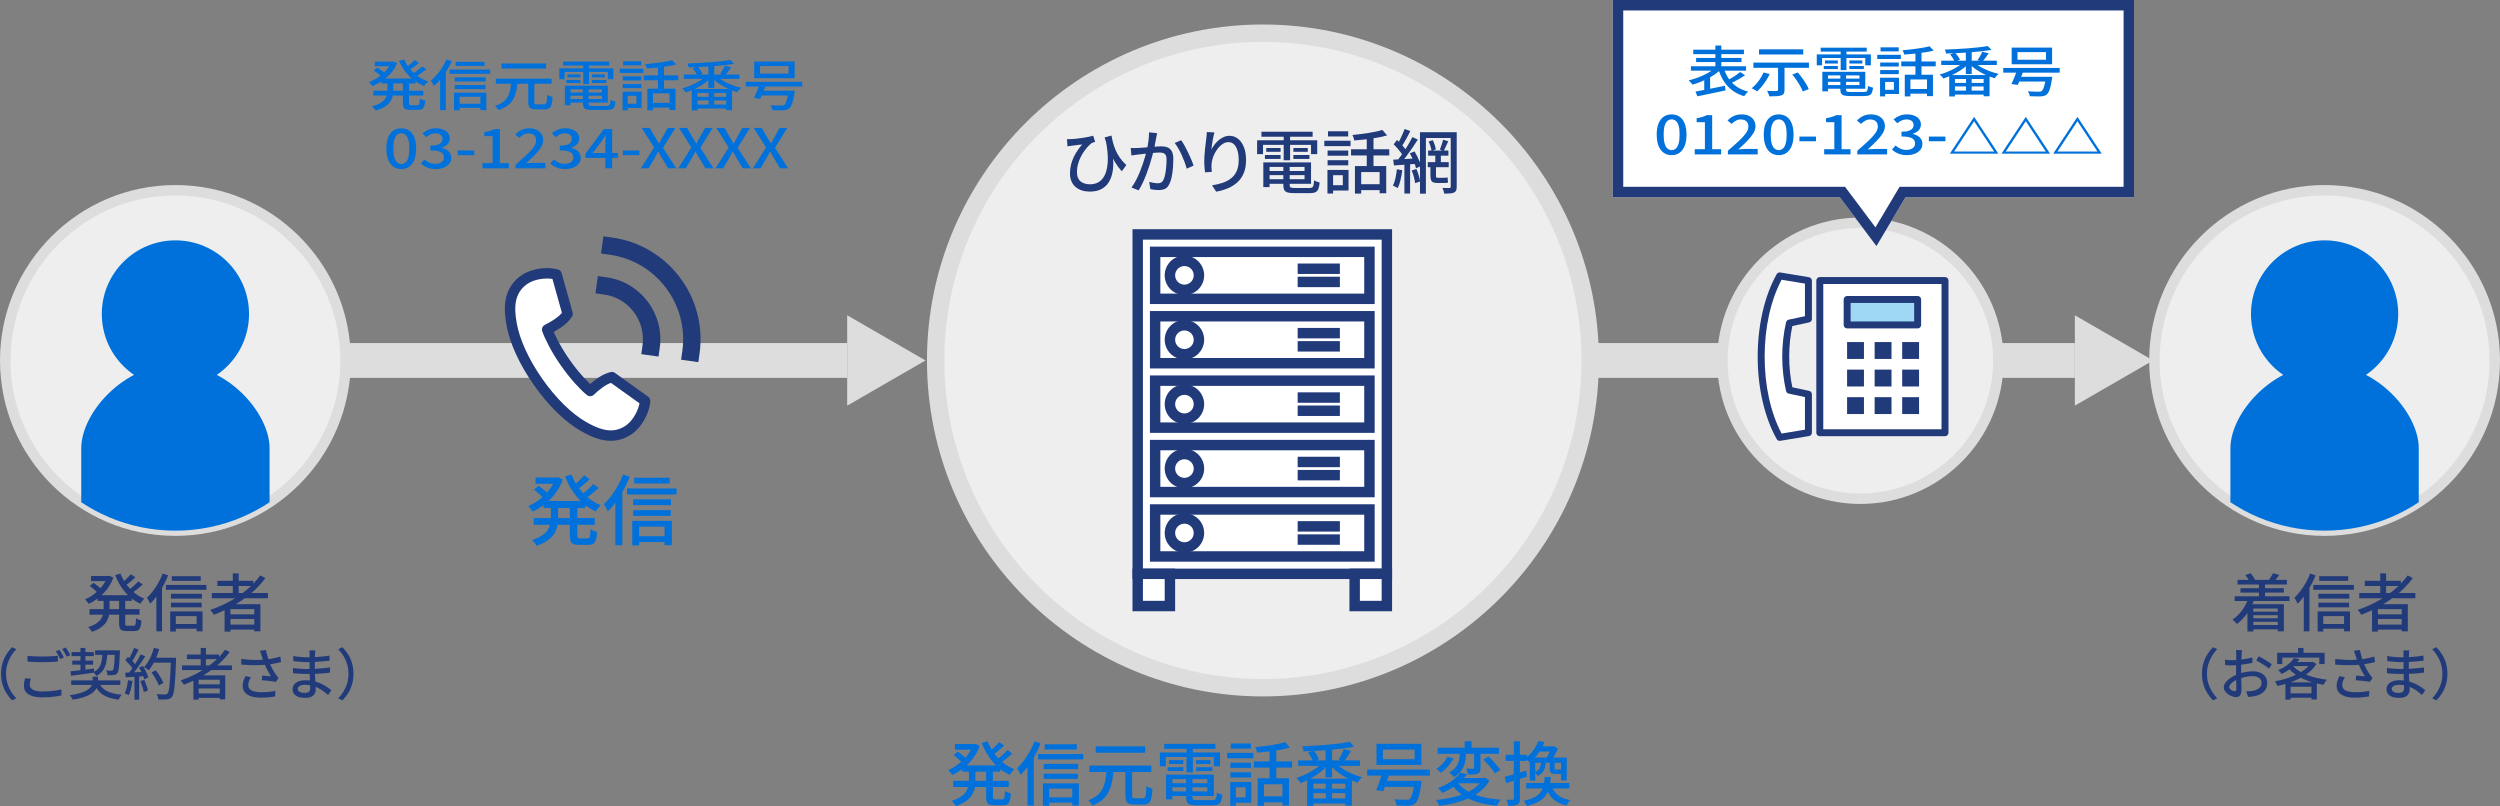 <?xml version="1.0" encoding="UTF-8"?>
<svg id="_レイヤー_1" xmlns="http://www.w3.org/2000/svg" width="718.716" height="231.737" version="1.1" xmlns:xlink="http://www.w3.org/1999/xlink" viewBox="0 0 718.716 231.737">
  <rect x="0" y="0" width="718.716" height="231.737" fill="#808080" stroke="none"/>
  <!-- Generator: Adobe Illustrator 29.7.1, SVG Export Plug-In . SVG Version: 2.1.1 Build 8)  -->
  <defs>
    <style>
      .st0 {
        fill: #fff;
      }

      .st1, .st2 {
        fill: none;
      }

      .st3 {
        clip-path: url(#clippath-1);
      }

      .st2 {
        stroke: #213a7a;
        stroke-linecap: round;
        stroke-linejoin: round;
        stroke-width: 3px;
      }

      .st4 {
        fill: #ddd;
      }

      .st5 {
        fill: #eee;
      }

      .st6 {
        fill: #9ed8f5;
      }

      .st7 {
        fill: #0071db;
      }

      .st8 {
        clip-path: url(#clippath);
      }

      .st9 {
        fill: #213a7a;
      }

      .st10 {
        fill: #1c1d1d;
      }
    </style>
    <clipPath id="clippath">
      <circle class="st1" cx="668.288" cy="103.626" r="48.929"/>
    </clipPath>
    <clipPath id="clippath-1">
      <circle class="st1" cx="50.429" cy="103.626" r="48.929"/>
    </clipPath>
  </defs>
  <rect class="st4" x="99.722" y="98.626" width="143.836" height="10" transform="translate(343.28 207.253) rotate(-180)"/>
  <polygon class="st4" points="243.558 116.617 243.558 90.636 266.058 103.626 243.558 116.617"/>
  <rect class="st4" x="452.66" y="98.626" width="143.835" height="10"/>
  <polygon class="st4" points="298.995 103.626 276.495 116.617 276.495 90.636 298.995 103.626"/>
  <polygon class="st4" points="618.995 103.626 596.495 116.617 596.495 90.636 618.995 103.626"/>
  <g>
    <path class="st9" d="M30.836,165.586h.306l.306-.071,1.134.54c-.312.899-.717,1.733-1.215,2.502-.499.768-1.062,1.47-1.692,2.105-.63.637-1.299,1.2-2.007,1.692s-1.44.906-2.196,1.242c-.108-.192-.264-.417-.468-.676-.204-.258-.396-.459-.576-.603.672-.276,1.335-.633,1.989-1.071.654-.438,1.269-.936,1.845-1.494.576-.558,1.086-1.163,1.53-1.817.444-.654.792-1.335,1.044-2.043v-.307ZM29.792,171.904h1.692v3.096c0,.637-.057,1.267-.171,1.891-.114.624-.342,1.224-.684,1.8-.342.576-.849,1.116-1.521,1.62-.672.504-1.566.947-2.682,1.332-.072-.133-.171-.285-.297-.459-.126-.175-.258-.343-.396-.504-.138-.162-.267-.291-.387-.388.983-.323,1.775-.689,2.376-1.098.6-.408,1.046-.846,1.341-1.314.294-.468.489-.944.585-1.431.096-.486.144-.975.144-1.467v-3.078ZM25.743,175.126h14.364v1.584h-14.364v-1.584ZM25.814,168.448l1.08-.9c.252.169.522.366.81.595.288.228.561.449.819.666.258.216.471.414.639.594l-1.116,1.008c-.156-.18-.36-.384-.612-.612-.252-.228-.52-.461-.801-.701s-.555-.456-.819-.648ZM26.174,165.586h5.256v1.477h-5.256v-1.477ZM28.046,171.112h9.864v1.62h-9.864v-1.62ZM34.634,164.885c.396,1.056.933,2.055,1.611,2.996.678.942,1.46,1.776,2.349,2.502.888.727,1.86,1.3,2.916,1.72-.132.107-.27.249-.414.423-.144.174-.286.351-.423.531-.138.18-.249.348-.333.504-1.104-.504-2.115-1.164-3.033-1.98-.918-.815-1.728-1.755-2.43-2.816-.702-1.062-1.287-2.211-1.755-3.447l1.512-.432ZM34.238,171.976h1.764v7.218c0,.3.039.492.117.576.078.084.261.126.549.126h1.764c.18,0,.315-.055.405-.162.09-.108.153-.318.189-.63.036-.312.066-.774.09-1.386.192.144.438.278.738.404.3.126.57.22.81.279-.06.78-.159,1.389-.297,1.827-.138.438-.349.747-.63.927s-.663.271-1.143.271h-2.196c-.576,0-1.02-.066-1.332-.198-.312-.133-.528-.363-.648-.693-.12-.33-.18-.776-.18-1.341v-7.218ZM37.604,165.082l1.314.9c-.468.444-.972.888-1.512,1.332s-1.032.816-1.476,1.116l-1.026-.792c.288-.217.6-.472.936-.766s.66-.6.972-.918c.312-.317.576-.608.792-.873ZM39.765,167.135l1.26.899c-.492.456-1.029.915-1.611,1.377-.583.462-1.113.855-1.593,1.179l-1.044-.81c.312-.216.651-.477,1.017-.783.366-.306.723-.624,1.071-.954s.648-.633.9-.908Z"/>
    <path class="st9" d="M46.767,164.885l1.584.521c-.408,1.008-.885,2.014-1.431,3.015-.546,1.003-1.137,1.944-1.773,2.826-.636.882-1.296,1.659-1.98,2.331-.048-.144-.126-.324-.234-.54-.108-.216-.222-.432-.342-.647-.12-.217-.234-.396-.342-.54.6-.564,1.179-1.215,1.737-1.953s1.077-1.536,1.557-2.395c.48-.857.888-1.73,1.224-2.618ZM44.948,169.672l1.62-1.602.018.018v13.41h-1.638v-11.826ZM47.685,168.16h11.664v1.404h-11.664v-1.404ZM48.926,175.774h9.306v5.724h-1.71v-4.374h-5.976v4.429h-1.62v-5.778ZM49.143,170.716h8.892v1.368h-8.892v-1.368ZM49.143,173.254h8.838v1.351h-8.838v-1.351ZM49.395,165.64h8.316v1.35h-8.316v-1.35ZM49.809,179.392h7.542v1.368h-7.542v-1.368Z"/>
    <path class="st9" d="M74.829,165.424l1.458.774c-1.176,1.596-2.55,3.058-4.122,4.383-1.572,1.326-3.264,2.502-5.076,3.528s-3.678,1.905-5.598,2.637c-.072-.132-.171-.285-.297-.459s-.258-.348-.396-.521c-.138-.174-.261-.315-.369-.424,1.944-.659,3.81-1.476,5.598-2.447,1.788-.973,3.432-2.088,4.932-3.349,1.5-1.26,2.79-2.634,3.87-4.122ZM60.896,170.482h16.128v1.512h-16.128v-1.512ZM62.48,166.973h10.368v1.493h-10.368v-1.493ZM64.568,173.704h10.296v7.794h-1.764v-6.372h-6.84v6.444h-1.692v-7.866ZM65.504,176.62h8.28v1.332h-8.28v-1.332ZM65.504,179.555h8.28v1.439h-8.28v-1.439ZM66.926,164.848h1.692v6.462h-1.692v-6.462Z"/>
    <path class="st9" d="M.304,193.7c0-1.088.136-2.096.408-3.023.272-.929.648-1.776,1.128-2.544.48-.769,1.024-1.462,1.632-2.08l1.216.576c-.586.607-1.099,1.271-1.536,1.991-.438.721-.782,1.499-1.032,2.336-.25.838-.376,1.753-.376,2.744,0,.981.125,1.894.376,2.736s.595,1.621,1.032,2.336c.437.715.949,1.381,1.536,2l-1.216.576c-.608-.619-1.152-1.312-1.632-2.08s-.856-1.618-1.128-2.552-.408-1.938-.408-3.017Z"/>
    <path class="st9" d="M8.849,195.14c-.096.299-.171.59-.224.872s-.08.567-.08.855c0,.565.288,1.027.864,1.385s1.482.535,2.72.535c.726,0,1.427-.023,2.104-.071s1.31-.12,1.896-.216c.587-.097,1.093-.208,1.52-.337l.016,1.761c-.416.096-.907.188-1.472.279-.566.091-1.187.16-1.864.208-.677.049-1.395.072-2.152.072-1.152,0-2.12-.125-2.904-.376-.784-.251-1.378-.616-1.784-1.096-.406-.48-.608-1.072-.608-1.776,0-.438.034-.845.104-1.224.069-.379.141-.723.216-1.032l1.648.16ZM7.905,188.549c.576.063,1.229.111,1.96.144.73.032,1.506.048,2.328.048.512,0,1.034-.01,1.568-.031.533-.021,1.048-.049,1.544-.08.496-.032.941-.069,1.336-.112v1.664c-.363.032-.795.063-1.296.096-.501.032-1.027.056-1.576.072-.549.016-1.075.023-1.576.023-.811,0-1.568-.016-2.272-.048-.704-.031-1.376-.074-2.016-.128v-1.647ZM17.073,186.82c.138.182.288.405.448.672.16.267.314.534.464.801.149.267.277.506.384.72l-1.056.464c-.16-.33-.357-.709-.592-1.136-.235-.427-.464-.79-.688-1.088l1.04-.433ZM18.896,186.148c.139.192.293.422.464.688.17.267.333.533.488.8.154.267.28.496.376.688l-1.04.464c-.171-.352-.376-.732-.616-1.144-.24-.41-.472-.766-.696-1.064l1.024-.432Z"/>
    <path class="st9" d="M26.625,194.532h1.552v1.424c0,.385-.053.779-.16,1.185-.107.405-.302.803-.584,1.191-.283.39-.691.761-1.224,1.112-.534.353-1.229.675-2.088.968-.859.294-1.917.542-3.176.744-.096-.182-.229-.397-.4-.647-.171-.251-.331-.462-.48-.632,1.152-.171,2.12-.376,2.904-.616.784-.24,1.418-.496,1.904-.769.485-.271.853-.554,1.104-.848.25-.293.421-.587.512-.88s.136-.573.136-.84v-1.393ZM20.272,192.996c.565-.053,1.216-.122,1.952-.208.736-.085,1.514-.181,2.336-.287.821-.107,1.643-.208,2.464-.305l.048,1.185c-1.195.17-2.381.333-3.56.487-1.179.155-2.21.291-3.096.408l-.144-1.28ZM20.464,195.604h14.128v1.296h-14.128v-1.296ZM20.561,187.461h6.416v1.168h-6.416v-1.168ZM20.784,189.908h5.984v1.168h-5.984v-1.168ZM23.136,186.276h1.408v6.704l-1.408.176v-6.88ZM29.488,187.429h1.408c-.043,1.088-.152,2.069-.328,2.943-.176.875-.483,1.641-.92,2.297-.438.655-1.094,1.208-1.968,1.655-.075-.16-.197-.349-.368-.567-.171-.219-.336-.387-.496-.504.747-.374,1.304-.832,1.672-1.376.368-.545.616-1.189.744-1.937.128-.746.213-1.584.256-2.512ZM28.433,196.164c.458,1.12,1.226,1.958,2.304,2.513,1.077.555,2.506.901,4.288,1.04-.118.106-.235.245-.352.416-.118.17-.227.344-.328.52s-.184.339-.248.488c-1.28-.16-2.376-.424-3.288-.792-.912-.368-1.675-.877-2.288-1.528-.614-.65-1.112-1.466-1.496-2.448l1.408-.208ZM27.344,186.965h6.24v1.296h-6.24v-1.296ZM33.056,186.965h1.424v.367c0,.097-.005.177-.016.24-.053,1.312-.109,2.376-.168,3.192-.059.815-.133,1.438-.224,1.864s-.206.726-.344.896c-.139.182-.291.31-.456.384-.166.075-.36.128-.584.16-.192.021-.448.035-.768.04-.32.006-.656.003-1.008-.008-.011-.213-.051-.45-.12-.712-.07-.262-.163-.478-.28-.648.32.032.613.051.88.057.266.005.458.008.576.008.128,0,.229-.014.304-.04.074-.026.144-.077.208-.152.096-.117.176-.362.24-.735.064-.374.123-.937.176-1.688.053-.752.106-1.741.16-2.968v-.256Z"/>
    <path class="st9" d="M36.8,195.54l1.28.225c-.096.758-.238,1.504-.424,2.24-.187.735-.403,1.359-.648,1.872-.085-.054-.197-.118-.336-.192s-.286-.146-.44-.216c-.155-.069-.286-.12-.392-.152.256-.49.461-1.072.616-1.744.154-.672.269-1.349.344-2.032ZM36,193.381c.736-.021,1.613-.054,2.632-.097,1.019-.042,2.062-.085,3.128-.128l-.016,1.216c-1.003.064-1.995.129-2.976.192-.981.064-1.862.117-2.64.16l-.128-1.344ZM36.032,189.828l.736-1.023c.288.245.584.518.888.815.304.299.582.593.832.881.25.287.445.555.584.8l-.784,1.168c-.139-.256-.331-.539-.576-.849-.246-.309-.515-.621-.808-.936s-.584-.6-.872-.856ZM38.528,186.276l1.344.496c-.214.395-.435.808-.664,1.24-.229.432-.459.846-.688,1.24-.229.395-.451.735-.664,1.023l-1.024-.432c.202-.32.408-.688.616-1.104s.408-.84.6-1.271c.192-.433.352-.829.48-1.192ZM40.448,188.133l1.312.544c-.384.607-.803,1.245-1.256,1.912-.454.666-.912,1.312-1.376,1.936s-.904,1.16-1.32,1.608l-.944-.48c.31-.362.629-.771.96-1.224s.656-.931.976-1.433c.32-.501.622-.997.904-1.487.282-.491.53-.949.744-1.376ZM38.656,194.02h1.344v7.136h-1.344v-7.136ZM40,191.908l1.088-.464c.224.342.44.712.648,1.112.208.399.392.792.552,1.176.16.384.277.726.352,1.024l-1.168.544c-.075-.299-.189-.643-.344-1.032-.155-.39-.331-.792-.528-1.208-.198-.416-.397-.8-.6-1.152ZM40.336,195.812l1.136-.368c.224.491.438,1.021.64,1.592.203.571.347,1.064.432,1.48l-1.216.416c-.075-.416-.206-.917-.392-1.504-.187-.587-.387-1.125-.6-1.616ZM44.225,186.261l1.552.352c-.213.769-.48,1.528-.8,2.28-.32.752-.667,1.453-1.04,2.104-.374.651-.763,1.222-1.168,1.713-.096-.086-.227-.187-.392-.305-.166-.117-.336-.231-.512-.344-.176-.112-.323-.2-.44-.264.416-.448.8-.966,1.152-1.553.352-.586.667-1.221.944-1.903.277-.683.512-1.376.704-2.08ZM43.568,193.301l1.216-.608c.299.374.592.776.88,1.208s.546.861.776,1.288c.229.427.408.811.536,1.152l-1.328.704c-.107-.342-.272-.729-.496-1.16-.224-.433-.472-.875-.744-1.328s-.552-.872-.84-1.256ZM43.84,189.093h5.952v1.424h-5.952v-1.424ZM49.152,189.093h1.456v.735c-.064,1.782-.131,3.294-.2,4.536-.069,1.243-.146,2.267-.232,3.072s-.187,1.435-.304,1.888c-.118.454-.256.781-.416.984-.203.267-.414.448-.632.544s-.488.165-.808.208c-.267.032-.63.048-1.088.048s-.928-.011-1.408-.032c-.011-.224-.062-.479-.152-.768-.09-.288-.205-.539-.344-.752.522.043,1.005.069,1.448.08.443.011.766.016.968.016.16,0,.293-.019.4-.056s.203-.109.288-.216c.139-.139.258-.422.36-.849.102-.426.192-1.031.272-1.815s.152-1.776.216-2.977.123-2.643.176-4.328v-.319Z"/>
    <path class="st9" d="M64.72,186.788l1.296.688c-1.046,1.419-2.267,2.718-3.664,3.896-1.397,1.179-2.902,2.225-4.512,3.137-1.611.912-3.27,1.693-4.976,2.344-.064-.117-.152-.253-.264-.408-.112-.154-.229-.309-.352-.464-.123-.154-.232-.28-.328-.376,1.728-.587,3.387-1.312,4.976-2.176s3.05-1.856,4.384-2.977,2.48-2.341,3.44-3.664ZM52.336,191.284h14.336v1.345h-14.336v-1.345ZM53.745,188.164h9.216v1.328h-9.216v-1.328ZM55.601,194.148h9.152v6.928h-1.568v-5.664h-6.08v5.729h-1.504v-6.992ZM56.433,196.74h7.36v1.185h-7.36v-1.185ZM56.433,199.348h7.36v1.28h-7.36v-1.28ZM57.696,186.276h1.504v5.744h-1.504v-5.744Z"/>
    <path class="st9" d="M69.344,189.461c.938.106,1.834.181,2.688.224.853.043,1.659.054,2.416.032s1.445-.064,2.064-.128c.448-.054.907-.12,1.376-.2s.936-.174,1.4-.28c.464-.106.904-.229,1.32-.368l.192,1.601c-.363.096-.76.189-1.192.279-.432.091-.872.171-1.32.24-.448.069-.875.131-1.28.185-1.035.117-2.187.181-3.456.191-1.27.011-2.662-.042-4.176-.16l-.032-1.615ZM72.144,194.709c-.245.384-.435.754-.568,1.111s-.2.723-.2,1.097c0,.714.312,1.237.936,1.567.624.331,1.512.502,2.664.512.843.011,1.611-.021,2.304-.096.693-.074,1.322-.17,1.888-.288l-.08,1.601c-.48.085-1.07.168-1.768.248-.699.079-1.512.114-2.44.104-1.045,0-1.952-.131-2.72-.392-.768-.262-1.36-.646-1.776-1.152s-.624-1.128-.624-1.864c0-.469.072-.928.216-1.376s.339-.922.584-1.424l1.584.353ZM75.184,188.436c-.053-.182-.117-.392-.192-.632s-.16-.482-.256-.729l1.728-.208c.053.353.133.729.24,1.128.106.4.224.798.352,1.192s.25.768.368,1.12c.245.672.546,1.342.904,2.008.357.667.69,1.208,1,1.624.117.171.24.336.368.496s.261.31.4.448l-.8,1.151c-.214-.053-.483-.101-.808-.144-.326-.043-.678-.085-1.056-.128s-.757-.08-1.136-.112c-.379-.032-.723-.063-1.032-.096l.112-1.328c.288.021.592.046.912.072.32.026.624.054.912.08s.522.051.704.071c-.213-.33-.44-.709-.68-1.136-.24-.427-.472-.872-.696-1.336s-.421-.931-.592-1.4c-.17-.447-.317-.853-.44-1.216-.123-.362-.227-.672-.312-.928Z"/>
    <path class="st9" d="M90.641,186.98c-.011.149-.024.312-.04.488s-.03.376-.04.6c-.011.182-.019.443-.024.784-.006.342-.011.718-.016,1.128-.005.411-.008.821-.008,1.232v1.128c0,.49.013,1.021.04,1.592.026.57.056,1.134.088,1.688.032.555.061,1.067.088,1.536.026.47.04.854.04,1.152,0,.405-.102.784-.304,1.136-.203.353-.522.638-.96.856-.438.218-1.008.328-1.712.328-1.206,0-2.123-.217-2.752-.648s-.944-1.048-.944-1.848c0-.513.152-.96.456-1.345.304-.384.741-.685,1.312-.903.571-.219,1.251-.328,2.04-.328.854,0,1.656.096,2.408.288.752.191,1.44.438,2.064.735.624.299,1.176.611,1.656.937s.885.616,1.216.872l-.928,1.424c-.374-.341-.794-.688-1.264-1.04-.47-.352-.987-.672-1.552-.96s-1.166-.518-1.8-.688c-.635-.171-1.304-.257-2.008-.257-.683,0-1.203.115-1.56.345-.358.229-.536.504-.536.823,0,.225.072.425.216.601s.36.314.648.416.662.151,1.12.151c.298,0,.568-.037.808-.111.24-.075.429-.205.568-.393.139-.187.208-.45.208-.792,0-.277-.011-.65-.032-1.12-.021-.469-.04-.979-.056-1.527-.016-.55-.035-1.083-.056-1.601-.021-.517-.032-.957-.032-1.319,0-.374.002-.761.008-1.16.005-.4.008-.795.008-1.185v-2.008c0-.139-.005-.312-.016-.52-.011-.208-.032-.371-.064-.488h1.712ZM84.225,192.036c.267.043.576.083.928.12.352.038.715.067,1.088.088.373.021.728.04,1.064.057.336.016.626.023.872.023.864,0,1.677-.019,2.44-.056.762-.037,1.499-.091,2.208-.16.709-.069,1.4-.146,2.072-.231l-.016,1.487c-.544.075-1.077.137-1.6.185-.522.048-1.048.088-1.576.12-.528.031-1.083.053-1.664.063-.582.011-1.213.016-1.896.016-.331,0-.731-.008-1.2-.023s-.944-.04-1.424-.072-.907-.069-1.28-.112l-.016-1.504ZM84.305,188.612c.266.043.578.086.936.128.357.043.725.083,1.104.12.378.038.738.064,1.08.08s.64.024.896.024c1.056,0,2.118-.037,3.184-.112,1.066-.074,2.144-.202,3.232-.384v1.472c-.576.064-1.216.128-1.92.192-.704.063-1.438.117-2.2.16-.763.042-1.523.063-2.28.063-.352,0-.776-.016-1.272-.048s-.989-.069-1.48-.112c-.491-.042-.912-.085-1.264-.128l-.016-1.456Z"/>
    <path class="st9" d="M101.617,193.7c0,1.078-.136,2.083-.408,3.017s-.648,1.784-1.128,2.552-1.024,1.461-1.632,2.08l-1.216-.576c.586-.619,1.098-1.285,1.536-2s.781-1.493,1.032-2.336c.25-.843.376-1.755.376-2.736,0-.991-.125-1.906-.376-2.744-.251-.837-.595-1.615-1.032-2.336-.438-.72-.949-1.384-1.536-1.991l1.216-.576c.608.618,1.152,1.312,1.632,2.08.48.768.856,1.615,1.128,2.544.272.928.408,1.936.408,3.023Z"/>
  </g>
  <g>
    <g>
      <circle class="st5" cx="668.288" cy="103.626" r="48.929"/>
      <path class="st4" d="M668.288,154.055c-27.807,0-50.429-22.622-50.429-50.428,0-27.807,22.622-50.429,50.429-50.429s50.429,22.622,50.429,50.429c0,27.806-22.622,50.428-50.429,50.428ZM668.288,56.198c-26.152,0-47.429,21.276-47.429,47.429,0,26.152,21.276,47.428,47.429,47.428s47.429-21.276,47.429-47.428c0-26.152-21.276-47.429-47.429-47.429Z"/>
    </g>
    <g class="st8">
      <g>
        <path class="st7" d="M695.363,128.871c0-10.084-12.122-24.099-27.075-24.099s-27.075,14.014-27.075,24.099v26.565h54.149v-26.565h-0Z"/>
        <circle class="st7" cx="668.288" cy="90.264" r="21.163"/>
      </g>
    </g>
  </g>
  <g>
    <path class="st9" d="M646.358,172.048l1.692.396c-.529,1.452-1.225,2.775-2.088,3.969-.865,1.194-1.824,2.188-2.881,2.979-.084-.12-.204-.258-.359-.414l-.478-.478c-.161-.162-.31-.284-.44-.369,1.031-.684,1.94-1.554,2.727-2.609s1.395-2.214,1.827-3.475ZM642.434,171.418h15.768v1.368h-15.768v-1.368ZM643.261,166.702h14.185v1.351h-14.185v-1.351ZM644.108,169.097h12.474v1.277h-12.474v-1.277ZM645.511,165.316l1.494-.504c.264.276.51.582.738.918s.402.642.522.918l-1.566.612c-.108-.276-.276-.598-.504-.964-.228-.365-.456-.692-.685-.98ZM646.106,173.704h10.476v7.794h-1.764v-6.552h-7.02v6.588h-1.692v-7.83ZM647.005,179.681h8.676v1.241h-8.676v-1.241ZM647.024,175.847h8.496v1.008h-8.496v-1.008ZM647.024,177.736h8.496v1.026h-8.496v-1.026ZM649.417,167.656h1.746v4.842h-1.746v-4.842ZM653.468,164.794l1.817.504c-.264.349-.528.685-.792,1.009-.264.323-.504.6-.72.828l-1.422-.486c.18-.264.378-.57.594-.918s.39-.66.522-.937Z"/>
    <path class="st9" d="M664.125,164.885l1.584.521c-.408,1.008-.886,2.014-1.432,3.015-.547,1.003-1.137,1.944-1.773,2.826-.636.882-1.295,1.659-1.979,2.331-.048-.144-.126-.324-.233-.54-.109-.216-.223-.432-.343-.647-.12-.217-.233-.396-.342-.54.6-.564,1.179-1.215,1.737-1.953.558-.738,1.076-1.536,1.557-2.395.48-.857.888-1.73,1.225-2.618ZM662.306,169.672l1.619-1.602.019.018v13.41h-1.638v-11.826ZM665.042,168.16h11.664v1.404h-11.664v-1.404ZM666.284,175.774h9.306v5.724h-1.709v-4.374h-5.977v4.429h-1.62v-5.778ZM666.5,170.716h8.893v1.368h-8.893v-1.368ZM666.5,173.254h8.838v1.351h-8.838v-1.351ZM666.751,165.64h8.316v1.35h-8.316v-1.35ZM667.166,179.392h7.543v1.368h-7.543v-1.368Z"/>
    <path class="st9" d="M692.186,165.424l1.458.774c-1.176,1.596-2.551,3.058-4.122,4.383-1.572,1.326-3.265,2.502-5.076,3.528s-3.679,1.905-5.599,2.637c-.071-.132-.17-.285-.297-.459-.125-.174-.258-.348-.396-.521s-.261-.315-.369-.424c1.944-.659,3.81-1.476,5.599-2.447,1.787-.973,3.432-2.088,4.932-3.349,1.5-1.26,2.79-2.634,3.87-4.122ZM678.253,170.482h16.129v1.512h-16.129v-1.512ZM679.837,166.973h10.369v1.493h-10.369v-1.493ZM681.925,173.704h10.297v7.794h-1.764v-6.372h-6.841v6.444h-1.692v-7.866ZM682.862,176.62h8.28v1.332h-8.28v-1.332ZM682.862,179.555h8.28v1.439h-8.28v-1.439ZM684.284,164.848h1.692v6.462h-1.692v-6.462Z"/>
    <path class="st9" d="M633.038,193.7c0-1.088.136-2.096.408-3.023.272-.929.647-1.776,1.128-2.544.48-.769,1.023-1.462,1.632-2.08l1.216.576c-.586.607-1.099,1.271-1.535,1.991-.438.721-.782,1.499-1.033,2.336-.25.838-.375,1.753-.375,2.744,0,.981.125,1.894.375,2.736.251.843.596,1.621,1.033,2.336.437.715.949,1.381,1.535,2l-1.216.576c-.608-.619-1.151-1.312-1.632-2.08s-.855-1.618-1.128-2.552-.408-1.938-.408-3.017Z"/>
    <path class="st9" d="M644.558,186.9c-.021.096-.038.216-.049.36-.01.144-.023.293-.039.448-.017.154-.03.296-.041.424-.01.277-.023.605-.039.983-.017.379-.033.79-.049,1.232s-.026.886-.031,1.328c-.006.442-.008.866-.008,1.271,0,.416.005.88.016,1.393.01.512.021,1.016.031,1.512.012.496.021.955.033,1.376.01.422.016.755.016,1,0,.565-.066,1.008-.2,1.328s-.315.544-.544.672c-.229.128-.504.192-.824.192-.342,0-.715-.075-1.12-.225s-.79-.352-1.151-.607c-.363-.257-.662-.555-.896-.896-.234-.341-.352-.704-.352-1.088,0-.49.189-.979.567-1.464.379-.485.878-.931,1.496-1.336s1.274-.736,1.968-.992c.726-.267,1.467-.469,2.225-.608.757-.138,1.445-.208,2.064-.208.799,0,1.514.134,2.143.4.63.267,1.126.65,1.488,1.152.363.501.545,1.093.545,1.775,0,.63-.126,1.195-.377,1.696-.25.502-.631.928-1.144,1.28-.513.352-1.157.624-1.937.815-.362.075-.717.128-1.063.16s-.669.059-.968.08l-.576-1.632c.32.011.645.011.977,0,.33-.011.645-.048.943-.112.448-.085.864-.221,1.248-.408.384-.187.69-.437.92-.752.229-.314.344-.695.344-1.144,0-.416-.111-.766-.336-1.048-.224-.283-.527-.499-.912-.648-.384-.149-.821-.224-1.312-.224-.694,0-1.382.072-2.063.216-.684.144-1.355.344-2.017.6-.491.192-.938.422-1.345.688-.404.267-.725.541-.959.824-.234.282-.353.552-.353.808,0,.16.054.312.16.456.106.145.237.27.392.376s.318.192.488.256c.171.064.325.097.465.097.159,0,.29-.057.391-.169.102-.111.152-.301.152-.567,0-.299-.008-.72-.023-1.264-.016-.545-.029-1.145-.04-1.801-.011-.655-.017-1.288-.017-1.896,0-.459.003-.937.008-1.433.006-.495.012-.973.017-1.432.005-.458.011-.864.017-1.216.005-.353.008-.608.008-.769,0-.117-.006-.256-.017-.416-.011-.159-.021-.316-.032-.472-.01-.154-.026-.28-.047-.376h1.76ZM639.646,189.669c.458.053.854.088,1.184.104s.646.024.943.024c.395,0,.844-.021,1.345-.064.501-.042,1.011-.096,1.528-.16.518-.063,1.023-.146,1.52-.248.496-.101.947-.21,1.352-.328l.033,1.568c-.428.096-.899.187-1.416.272-.518.085-1.041.162-1.568.231-.528.069-1.029.123-1.504.16s-.895.056-1.256.056c-.48,0-.887-.008-1.217-.023-.33-.017-.629-.035-.896-.057l-.048-1.535ZM649.341,188.66c.395.192.835.43,1.32.712.485.283.949.566,1.393.849.441.282.797.53,1.063.744l-.784,1.279c-.191-.181-.445-.378-.76-.592-.314-.213-.65-.432-1.008-.656-.357-.224-.704-.434-1.04-.632-.337-.197-.632-.359-.888-.487l.703-1.217Z"/>
    <path class="st9" d="M664.366,190.324h.288l.256-.063,1.024.607c-.534.864-1.206,1.638-2.017,2.32s-1.717,1.283-2.72,1.8c-1.003.518-2.054.958-3.151,1.32-1.1.362-2.203.661-3.312.896-.074-.202-.182-.435-.32-.695-.139-.262-.277-.478-.416-.648,1.045-.181,2.091-.429,3.137-.744,1.045-.314,2.037-.695,2.976-1.144s1.773-.957,2.504-1.528c.73-.57,1.314-1.202,1.752-1.896v-.225ZM654.654,187.669h13.648v3.248h-1.537v-1.872h-10.623v1.872h-1.488v-3.248ZM659.486,189.173l1.616.319c-.576.812-1.283,1.582-2.12,2.312-.838.73-1.854,1.384-3.048,1.96-.075-.117-.171-.248-.288-.393-.117-.144-.24-.282-.368-.416-.128-.133-.251-.236-.368-.312,1.131-.459,2.078-1,2.84-1.624.763-.624,1.342-1.24,1.736-1.848ZM657.022,196.164h9.04v4.929h-1.553v-3.664h-6v3.696h-1.487v-4.961ZM658.99,191.221c.619.746,1.435,1.405,2.448,1.976,1.013.571,2.162,1.04,3.448,1.408,1.285.368,2.643.632,4.072.792-.118.117-.235.264-.353.44-.118.176-.231.352-.345.527-.111.176-.205.339-.279.488-1.439-.213-2.809-.541-4.104-.984-1.297-.442-2.473-1-3.529-1.672-1.055-.672-1.951-1.466-2.688-2.384l1.328-.592ZM657.774,199.332h7.487v1.265h-7.487v-1.265ZM659.566,190.324h5.232v1.168h-6.272l1.04-1.168ZM660.669,186.276h1.553v2.176h-1.553v-2.176Z"/>
    <path class="st9" d="M671.326,189.461c.938.106,1.834.181,2.688.224s1.659.054,2.416.032c.758-.021,1.445-.064,2.064-.128.448-.054.906-.12,1.376-.2s.937-.174,1.399-.28c.465-.106.904-.229,1.32-.368l.192,1.601c-.362.096-.761.189-1.192.279-.432.091-.871.171-1.32.24-.447.069-.874.131-1.279.185-1.035.117-2.188.181-3.456.191-1.27.011-2.661-.042-4.176-.16l-.032-1.615ZM674.125,194.709c-.245.384-.435.754-.567,1.111-.134.357-.2.723-.2,1.097,0,.714.312,1.237.936,1.567.624.331,1.513.502,2.664.512.843.011,1.61-.021,2.304-.096.693-.074,1.322-.17,1.889-.288l-.08,1.601c-.48.085-1.07.168-1.768.248-.699.079-1.513.114-2.44.104-1.046,0-1.952-.131-2.72-.392-.769-.262-1.36-.646-1.776-1.152s-.624-1.128-.624-1.864c0-.469.072-.928.216-1.376s.339-.922.584-1.424l1.584.353ZM677.166,188.436c-.053-.182-.117-.392-.191-.632-.075-.24-.16-.482-.256-.729l1.728-.208c.054.353.134.729.239,1.128.107.4.225.798.353,1.192s.251.768.368,1.12c.245.672.547,1.342.904,2.008.357.667.689,1.208,1,1.624.117.171.24.336.367.496.129.16.262.31.4.448l-.8,1.151c-.214-.053-.483-.101-.808-.144-.326-.043-.678-.085-1.057-.128s-.758-.08-1.136-.112c-.379-.032-.724-.063-1.032-.096l.112-1.328c.288.021.592.046.911.072.32.026.625.054.912.08.289.026.523.051.705.071-.214-.33-.44-.709-.681-1.136-.239-.427-.472-.872-.696-1.336-.224-.464-.421-.931-.592-1.4-.17-.447-.317-.853-.439-1.216-.123-.362-.227-.672-.312-.928Z"/>
    <path class="st9" d="M692.622,186.98c-.011.149-.024.312-.04.488s-.029.376-.04.6c-.011.182-.019.443-.024.784-.006.342-.01.718-.016,1.128-.006.411-.008.821-.008,1.232v1.128c0,.49.014,1.021.04,1.592s.056,1.134.088,1.688c.032.555.062,1.067.088,1.536.026.47.04.854.04,1.152,0,.405-.102.784-.305,1.136-.202.353-.521.638-.959.856-.438.218-1.008.328-1.713.328-1.205,0-2.122-.217-2.752-.648-.629-.432-.943-1.048-.943-1.848,0-.513.152-.96.456-1.345.304-.384.741-.685,1.312-.903s1.251-.328,2.04-.328c.854,0,1.656.096,2.408.288.752.191,1.44.438,2.063.735.625.299,1.177.611,1.656.937.48.325.886.616,1.217.872l-.929,1.424c-.374-.341-.794-.688-1.264-1.04-.47-.352-.987-.672-1.552-.96-.566-.288-1.166-.518-1.801-.688-.635-.171-1.304-.257-2.008-.257-.683,0-1.203.115-1.56.345-.358.229-.536.504-.536.823,0,.225.072.425.216.601s.36.314.647.416c.289.102.662.151,1.121.151.298,0,.567-.037.808-.111.239-.075.429-.205.567-.393.139-.187.209-.45.209-.792,0-.277-.012-.65-.032-1.12-.021-.469-.04-.979-.056-1.527-.017-.55-.035-1.083-.057-1.601-.021-.517-.031-.957-.031-1.319,0-.374.002-.761.008-1.16.005-.4.008-.795.008-1.185v-2.008c0-.139-.006-.312-.016-.52-.012-.208-.033-.371-.064-.488h1.712ZM686.206,192.036c.267.043.575.083.928.12.353.038.715.067,1.089.088.373.021.727.04,1.063.057.336.016.626.023.872.023.863,0,1.677-.019,2.439-.056s1.499-.091,2.209-.16c.709-.069,1.399-.146,2.071-.231l-.017,1.487c-.543.075-1.076.137-1.6.185-.522.048-1.048.088-1.576.12-.527.031-1.082.053-1.664.063-.581.011-1.213.016-1.896.016-.331,0-.731-.008-1.2-.023s-.943-.04-1.424-.072-.906-.069-1.279-.112l-.017-1.504ZM686.286,188.612c.267.043.578.086.937.128.356.043.725.083,1.104.12.379.038.738.064,1.08.08.341.016.64.024.896.024,1.056,0,2.118-.037,3.185-.112,1.066-.074,2.144-.202,3.231-.384v1.472c-.575.064-1.216.128-1.92.192-.704.063-1.438.117-2.2.16-.763.042-1.522.063-2.279.063-.353,0-.776-.016-1.272-.048s-.989-.069-1.479-.112c-.491-.042-.912-.085-1.265-.128l-.016-1.456Z"/>
    <path class="st9" d="M703.598,193.7c0,1.078-.136,2.083-.408,3.017s-.647,1.784-1.128,2.552-1.023,1.461-1.632,2.08l-1.216-.576c.586-.619,1.098-1.285,1.535-2s.781-1.493,1.033-2.336c.25-.843.375-1.755.375-2.736,0-.991-.125-1.906-.375-2.744-.252-.837-.596-1.615-1.033-2.336-.438-.72-.949-1.384-1.535-1.991l1.216-.576c.608.618,1.151,1.312,1.632,2.08.48.768.855,1.615,1.128,2.544.272.928.408,1.936.408,3.023Z"/>
  </g>
  <g>
    <path class="st7" d="M279.715,213.897h.34l.34-.08,1.26.6c-.347,1-.797,1.927-1.35,2.78s-1.18,1.634-1.88,2.34c-.7.707-1.443,1.334-2.23,1.88-.787.547-1.6,1.007-2.44,1.38-.12-.213-.293-.463-.52-.75-.227-.286-.44-.51-.64-.67.747-.307,1.483-.703,2.21-1.189.727-.486,1.41-1.04,2.05-1.66.64-.62,1.207-1.293,1.7-2.021.493-.727.88-1.482,1.16-2.27v-.34ZM278.555,220.917h1.88v3.44c0,.707-.063,1.406-.19,2.1-.127.693-.38,1.36-.76,2-.38.641-.943,1.24-1.69,1.8-.747.561-1.74,1.054-2.98,1.48-.08-.146-.19-.317-.33-.51-.14-.193-.287-.38-.44-.561-.154-.18-.297-.323-.43-.43,1.093-.36,1.973-.767,2.64-1.22.667-.453,1.163-.94,1.49-1.46.327-.521.543-1.051.65-1.591.107-.539.16-1.083.16-1.63v-3.42ZM274.055,224.497h15.96v1.76h-15.96v-1.76ZM274.135,217.077l1.2-1c.28.187.58.407.9.66.32.253.623.5.91.74.287.239.523.46.71.66l-1.24,1.119c-.173-.199-.4-.426-.68-.68-.28-.253-.577-.513-.89-.78-.313-.267-.617-.506-.91-.72ZM274.535,213.897h5.84v1.64h-5.84v-1.64ZM276.615,220.037h10.96v1.8h-10.96v-1.8ZM283.935,213.117c.44,1.174,1.037,2.283,1.79,3.33s1.623,1.974,2.61,2.78,2.067,1.443,3.24,1.91c-.147.119-.3.276-.46.47s-.317.39-.47.59-.277.387-.37.56c-1.227-.56-2.35-1.293-3.37-2.199-1.02-.907-1.92-1.95-2.7-3.13-.78-1.181-1.43-2.457-1.95-3.83l1.68-.48ZM283.495,220.997h1.96v8.021c0,.333.043.547.13.64.087.094.29.14.61.14h1.96c.2,0,.35-.06.45-.18.1-.12.17-.354.21-.7.04-.347.073-.859.1-1.54.213.16.487.311.82.45.333.14.633.243.9.311-.067.866-.177,1.543-.33,2.029-.153.487-.387.83-.7,1.03-.313.2-.737.3-1.27.3h-2.44c-.64,0-1.133-.073-1.48-.22s-.587-.403-.72-.771c-.134-.366-.2-.862-.2-1.489v-8.021ZM287.235,213.337l1.46,1c-.52.494-1.08.987-1.68,1.48s-1.147.907-1.64,1.24l-1.14-.88c.32-.24.667-.523,1.04-.851.373-.326.733-.666,1.08-1.02s.64-.677.88-.971ZM289.635,215.617l1.4,1c-.547.507-1.144,1.017-1.79,1.53-.647.514-1.237.95-1.77,1.31l-1.16-.899c.346-.24.723-.53,1.13-.87.406-.34.803-.693,1.19-1.061.387-.366.72-.703,1-1.01Z"/>
    <path class="st7" d="M297.415,213.117l1.76.58c-.454,1.12-.983,2.237-1.59,3.35-.606,1.114-1.263,2.16-1.97,3.141-.707.979-1.44,1.843-2.2,2.59-.053-.16-.14-.36-.26-.6-.12-.24-.247-.48-.38-.721-.134-.24-.26-.439-.38-.6.667-.627,1.31-1.351,1.93-2.17.62-.82,1.197-1.707,1.73-2.66s.987-1.923,1.36-2.91ZM295.395,218.437l1.8-1.78.02.021v14.899h-1.82v-13.14ZM298.435,216.757h12.96v1.561h-12.96v-1.561ZM299.815,225.217h10.34v6.36h-1.9v-4.86h-6.64v4.921h-1.8v-6.421ZM300.055,219.598h9.88v1.52h-9.88v-1.52ZM300.055,222.417h9.82v1.5h-9.82v-1.5ZM300.335,213.957h9.24v1.5h-9.24v-1.5ZM300.795,229.237h8.38v1.52h-8.38v-1.52Z"/>
    <path class="st7" d="M318.095,221.537h2.02c-.08,1.107-.217,2.16-.41,3.16s-.497,1.93-.91,2.79c-.414.86-1,1.637-1.76,2.33-.76.693-1.753,1.28-2.98,1.76-.107-.227-.273-.486-.5-.78-.227-.293-.454-.533-.68-.72,1.107-.413,1.99-.913,2.65-1.5.66-.587,1.163-1.246,1.51-1.979s.593-1.527.74-2.381c.146-.853.253-1.746.32-2.68ZM313.195,220.098h17.8v1.84h-17.8v-1.84ZM314.995,214.557h14.24v1.84h-14.24v-1.84ZM323.535,221.277h1.94v7.38c0,.36.053.59.16.69.106.1.347.149.72.149h2.26c.24,0,.423-.086.55-.26.127-.173.22-.51.28-1.01s.097-1.25.11-2.25c.16.106.343.217.55.33s.42.21.64.29c.22.08.417.146.59.199-.066,1.16-.183,2.067-.35,2.721-.167.652-.424,1.113-.77,1.38-.347.267-.833.399-1.46.399h-2.68c-.667,0-1.184-.08-1.55-.239-.367-.16-.624-.434-.77-.82-.147-.387-.22-.913-.22-1.58v-7.38Z"/>
    <path class="st7" d="M333.455,216.317h17.28v3.979h-1.78v-2.659h-13.8v2.659h-1.7v-3.979ZM334.695,213.857h14.72v1.439h-14.72v-1.439ZM335.235,222.678h1.8v7.119h-1.8v-7.119ZM335.695,220.557h4.5v1.12h-4.5v-1.12ZM336.075,218.537h4.12v1.101h-4.12v-1.101ZM336.155,225.157h11.72v1.18h-11.72v-1.18ZM336.195,222.678h12.76v6.159h-12.76v-1.319h10.9v-3.54h-10.9v-1.3ZM340.995,223.357h1.82v5.84c0,.36.093.59.28.69.187.1.586.149,1.2.149h4.2c.347,0,.61-.054.79-.16s.307-.316.38-.63c.073-.312.13-.783.17-1.41.2.134.453.257.76.37.307.113.586.197.84.25-.08.8-.21,1.424-.39,1.87-.18.446-.46.757-.84.93-.38.174-.91.261-1.59.261h-4.46c-.813,0-1.45-.063-1.91-.19s-.783-.36-.97-.7c-.187-.34-.28-.816-.28-1.43v-5.84ZM341.095,214.437h1.84v7.62h-1.84v-7.62ZM343.875,218.537h4.14v1.101h-4.14v-1.101ZM343.875,220.557h4.62v1.12h-4.62v-1.12Z"/>
    <path class="st7" d="M352.775,216.457h7.541v1.54h-7.541v-1.54ZM353.675,224.837h1.62v6.801h-1.62v-6.801ZM353.715,219.277h5.94v1.479h-5.94v-1.479ZM353.715,222.037h5.94v1.48h-5.94v-1.48ZM353.835,213.737h5.8v1.479h-5.8v-1.479ZM354.675,224.837h5.061v5.94h-5.061v-1.54h3.42v-2.88h-3.42v-1.521ZM360.456,218.897h10.999v1.78h-10.999v-1.78ZM369.455,213.337l1.361,1.58c-.854.254-1.814.474-2.881.66s-2.16.347-3.279.48c-1.121.133-2.207.239-3.261.319-.04-.227-.109-.493-.21-.8-.1-.307-.21-.566-.33-.78.761-.08,1.537-.166,2.33-.26.793-.093,1.574-.203,2.34-.33.768-.126,1.486-.26,2.16-.399.674-.141,1.264-.297,1.77-.471ZM361.576,223.737h9v7.82h-1.9v-6.101h-5.301v6.2h-1.799v-7.92ZM362.755,228.937h6.84v1.72h-6.84v-1.72ZM364.976,215.017h1.939v9.58h-1.939v-9.58Z"/>
    <path class="st7" d="M380.316,219.117l1.54.68c-.454.561-.99,1.104-1.61,1.631-.62.526-1.283,1.02-1.99,1.479s-1.434.877-2.18,1.25c-.747.373-1.474.693-2.18.96-.08-.146-.19-.31-.33-.49-.141-.18-.287-.359-.44-.54-.153-.18-.297-.33-.43-.449.706-.2,1.42-.464,2.14-.79.721-.327,1.424-.69,2.11-1.091.687-.399,1.32-.822,1.899-1.27.58-.446,1.07-.903,1.471-1.37ZM373.215,218.598h17.761v1.58h-17.761v-1.58ZM388.056,213.257l1.22,1.381c-.96.213-2.023.393-3.19.54-1.167.146-2.39.276-3.67.39s-2.57.203-3.87.27c-1.3.067-2.563.12-3.79.16-.013-.213-.06-.463-.14-.75-.08-.286-.167-.517-.26-.689,1.2-.054,2.437-.117,3.71-.19,1.272-.073,2.52-.163,3.74-.27,1.22-.107,2.366-.23,3.439-.37,1.073-.141,2.01-.297,2.811-.471ZM375.776,223.857h12.88v7.74h-1.9v-6.301h-9.16v6.381h-1.819v-7.82ZM376.036,216.317l1.62-.601c.32.388.623.817.91,1.29.286.474.496.891.63,1.25l-1.7.681c-.12-.36-.316-.787-.59-1.28s-.563-.94-.87-1.34ZM376.536,226.737h11.26v1.28h-11.26v-1.28ZM376.536,229.537h11.26v1.46h-11.26v-1.46ZM381.076,214.957h1.88v8.54h-1.88v-8.54ZM381.135,224.697h1.801v5.8h-1.801v-5.8ZM383.696,219.157c.413.453.916.894,1.51,1.32.593.427,1.24.83,1.94,1.21.699.38,1.426.717,2.18,1.01.753.293,1.496.533,2.23.72-.147.12-.297.277-.45.471s-.304.387-.45.579c-.146.194-.267.377-.36.551-.733-.24-1.477-.54-2.229-.9-.754-.36-1.487-.77-2.2-1.229-.714-.46-1.38-.95-2-1.471-.62-.52-1.163-1.06-1.63-1.62l1.46-.64ZM386.316,215.357l2.06.54c-.319.547-.653,1.09-1,1.63s-.667.997-.96,1.37l-1.6-.521c.187-.279.373-.597.56-.949.187-.354.363-.711.53-1.07.166-.36.303-.693.41-1Z"/>
    <path class="st7" d="M393.036,221.257h18.021v1.721h-18.021v-1.721ZM397.516,221.737l2.02.28c-.174.6-.37,1.229-.59,1.89s-.44,1.297-.66,1.91-.424,1.16-.61,1.64l-2.04-.319c.214-.48.434-1.03.66-1.65s.447-1.257.66-1.91.4-1.267.561-1.84ZM395.715,213.837h12.92v6.08h-12.92v-6.08ZM397.316,224.497h10.02v1.72h-10.02v-1.72ZM397.576,215.497v2.76h9.1v-2.76h-9.1ZM406.656,224.497h2.02c-.013.2-.026.363-.04.49-.013.127-.033.237-.06.33-.146,1.134-.304,2.077-.47,2.83-.167.753-.351,1.356-.55,1.81-.2.453-.428.793-.681,1.021-.253.239-.533.403-.84.489-.307.087-.674.144-1.1.171-.348.013-.83.013-1.45,0-.62-.014-1.283-.034-1.99-.061-.014-.267-.08-.57-.2-.91s-.273-.637-.46-.89c.48.04.943.07,1.391.09.446.021.853.033,1.22.04.366.007.643.01.83.01.24,0,.433-.01.58-.029.146-.021.279-.07.399-.15.187-.146.36-.417.521-.81.16-.394.312-.931.46-1.61.146-.68.28-1.533.399-2.561l.021-.26Z"/>
    <path class="st7" d="M426.215,223.657h.4l.34-.08,1.24.84c-.64,1.134-1.464,2.113-2.47,2.94-1.007.827-2.144,1.523-3.41,2.09-1.268.566-2.627,1.033-4.08,1.4-1.453.366-2.947.649-4.48.85-.04-.16-.113-.347-.22-.56-.106-.214-.22-.424-.34-.631-.12-.206-.24-.376-.36-.51,1.507-.146,2.95-.37,4.33-.67s2.66-.687,3.84-1.16c1.181-.473,2.217-1.06,3.11-1.76s1.593-1.517,2.1-2.45v-.3ZM416.116,217.577l1.78.48c-.427.773-.967,1.526-1.62,2.26s-1.34,1.347-2.061,1.84c-.159-.187-.37-.387-.63-.6-.26-.214-.483-.387-.67-.521.44-.28.87-.609,1.29-.99.42-.38.793-.783,1.12-1.21.326-.426.59-.847.79-1.26ZM413.295,214.957h17.641v1.76h-17.641v-1.76ZM419.776,222.157l2,.38c-.787,1.067-1.764,2.061-2.931,2.98-1.166.92-2.59,1.733-4.27,2.439-.08-.146-.19-.31-.33-.49-.14-.18-.283-.353-.43-.52-.147-.167-.287-.297-.42-.39,1.56-.573,2.873-1.25,3.939-2.03s1.88-1.57,2.44-2.37ZM419.656,215.437h1.76v1.319c0,.521-.033,1.07-.1,1.65-.067.58-.214,1.163-.44,1.75s-.569,1.157-1.03,1.71c-.46.554-1.069,1.07-1.829,1.55-.094-.133-.221-.283-.381-.45-.159-.166-.329-.326-.51-.479-.18-.153-.343-.276-.49-.37.693-.4,1.24-.83,1.641-1.29.399-.46.696-.927.89-1.399.193-.474.323-.943.391-1.41.066-.467.1-.9.1-1.301v-1.279ZM418.896,224.737c.706,1.026,1.66,1.9,2.859,2.62,1.2.72,2.617,1.287,4.25,1.7,1.634.413,3.443.687,5.431.819-.134.146-.271.327-.41.54-.141.214-.273.431-.4.65s-.229.416-.31.59c-2.054-.2-3.914-.554-5.58-1.06-1.667-.507-3.124-1.197-4.37-2.07-1.247-.873-2.29-1.95-3.13-3.23l1.66-.56ZM419.416,223.657h7.3v1.521h-8.659l1.359-1.521ZM421.095,213.077h1.94v2.601h-1.94v-2.601ZM423.776,215.657h1.84v5.12c0,.427-.047.767-.14,1.02-.094.254-.301.447-.62.58-.308.147-.693.23-1.16.25-.467.021-1.021.03-1.66.03-.04-.253-.11-.533-.21-.84s-.203-.587-.31-.84c.426.013.826.023,1.199.029.373.007.627.004.761-.01.119,0,.199-.02.239-.06s.061-.106.061-.2v-5.08ZM426.436,218.337l1.479-.84c.413.374.837.79,1.271,1.25.433.46.84.914,1.22,1.36s.689.856.93,1.229l-1.6.96c-.2-.359-.483-.77-.851-1.229-.366-.46-.763-.93-1.189-1.41-.427-.479-.847-.92-1.26-1.32Z"/>
    <path class="st7" d="M432.576,223.317c.786-.213,1.733-.477,2.84-.79s2.227-.644,3.36-.99l.24,1.72c-1.027.334-2.067.664-3.12.99-1.054.327-2.014.624-2.88.891l-.44-1.82ZM432.875,216.997h6.08v1.76h-6.08v-1.76ZM435.196,213.098h1.76v16.46c0,.466-.054.833-.16,1.1s-.3.48-.58.64c-.267.146-.609.243-1.029.29s-.957.07-1.61.07c-.014-.24-.07-.53-.17-.87s-.21-.637-.33-.89c.4.014.767.02,1.1.02.334,0,.561-.006.681-.02.12,0,.206-.023.26-.07.053-.047.08-.137.08-.27v-16.46ZM444.095,223.377h1.74c-.08,1.107-.229,2.107-.45,3-.22.894-.569,1.677-1.05,2.351-.479.673-1.156,1.256-2.029,1.75-.874.493-2.004.899-3.391,1.22-.08-.227-.21-.483-.39-.77-.181-.287-.363-.518-.55-.69,1.267-.254,2.29-.58,3.069-.98.78-.399,1.38-.876,1.8-1.43.421-.553.717-1.2.891-1.939.173-.74.293-1.577.359-2.511ZM442.236,213.037l1.78.28c-.414,1.04-.964,2.066-1.65,3.08s-1.577,1.939-2.67,2.78c-.147-.2-.344-.417-.59-.65-.247-.233-.478-.403-.69-.51.68-.467,1.267-.98,1.76-1.54.493-.561.913-1.134,1.261-1.721.347-.586.612-1.159.8-1.72ZM438.776,225.098h12.38v1.58h-12.38v-1.58ZM441.375,217.797h7.88v1.5h-7.88v5.12h-1.58v-6.62h1.58ZM443.056,218.817h1.38c-.04.693-.13,1.307-.271,1.84-.14.533-.377.997-.71,1.39-.333.394-.807.73-1.42,1.011-.08-.16-.2-.344-.36-.551-.159-.206-.319-.369-.479-.489.72-.307,1.2-.714,1.439-1.221.24-.506.381-1.166.421-1.979ZM442.536,214.557h4.12v1.5h-5.021l.9-1.5ZM445.916,225.617c.373,1.2,1.01,2.17,1.91,2.91s2.11,1.236,3.63,1.49c-.2.173-.403.416-.61.729-.206.313-.369.59-.489.83-1.12-.253-2.08-.634-2.88-1.14-.801-.507-1.457-1.144-1.971-1.91-.513-.767-.923-1.663-1.229-2.69l1.64-.22ZM446.036,214.557h.4l.26-.08,1.2.779c-.174.4-.384.82-.63,1.261-.247.439-.504.863-.771,1.27-.267.407-.526.764-.78,1.07-.159-.106-.363-.24-.609-.4-.247-.16-.471-.286-.67-.38.199-.28.402-.613.609-1s.4-.773.58-1.16c.181-.387.316-.727.41-1.02v-.34ZM445.536,218.877h1.4v2.021c0,.16.022.26.069.3s.157.06.33.06h1.101c.133,0,.223-.01.27-.029.047-.021.077-.063.09-.13.146.093.34.183.58.27s.46.15.66.19c-.08.347-.229.59-.45.729-.22.141-.529.21-.93.21h-1.5c-.453,0-.794-.046-1.021-.14s-.383-.253-.47-.48c-.087-.227-.13-.553-.13-.979v-2.021ZM448.795,217.797h1.62v6.561h-1.62v-6.561Z"/>
  </g>
  <g>
    <path class="st7" d="M115.374,48.605c-.888,0-1.653-.229-2.295-.686-.642-.457-1.137-1.124-1.485-2-.348-.877-.522-1.951-.522-3.221s.174-2.336.522-3.198c.348-.861.843-1.512,1.485-1.953.642-.441,1.407-.661,2.295-.661.876,0,1.632.22,2.268.661.636.441,1.128,1.092,1.476,1.953.348.861.522,1.927.522,3.198s-.174,2.344-.522,3.221c-.348.876-.84,1.543-1.476,2-.636.457-1.392.686-2.268.686ZM115.374,47.156c.444,0,.84-.147,1.188-.441s.618-.767.81-1.418c.192-.651.288-1.517.288-2.599s-.096-1.94-.288-2.575-.462-1.095-.81-1.378-.744-.425-1.188-.425-.84.142-1.188.425-.621.743-.819,1.378c-.198.635-.297,1.494-.297,2.575s.099,1.948.297,2.599c.198.651.471,1.124.819,1.418s.744.441,1.188.441Z"/>
    <path class="st7" d="M125.311,48.605c-.696,0-1.312-.074-1.845-.221-.534-.147-1.005-.344-1.413-.591-.408-.247-.762-.512-1.062-.795l1.008-1.166c.396.336.846.63,1.35.882.504.252,1.098.378,1.782.378.504,0,.942-.073,1.314-.221.372-.147.663-.357.873-.63s.315-.599.315-.977c0-.42-.117-.78-.351-1.079s-.636-.533-1.206-.701-1.353-.252-2.349-.252v-1.355c.875,0,1.562-.086,2.061-.26s.858-.404,1.08-.693.333-.612.333-.969c0-.504-.18-.9-.54-1.189-.36-.289-.858-.433-1.494-.433-.504,0-.975.103-1.413.307-.438.205-.849.47-1.233.795l-1.08-1.134c.528-.41,1.104-.749,1.728-1.016.624-.268,1.314-.401,2.07-.401.792,0,1.494.115,2.106.346.612.231,1.092.564,1.44,1.0.348.436.522.963.522,1.583,0,.651-.207,1.194-.621,1.63-.414.436-.969.77-1.665,1v.079c.504.105.963.284,1.377.536s.741.57.981.953c.24.384.36.833.36,1.347,0,.683-.201,1.266-.603,1.749-.402.483-.939.854-1.611,1.11-.672.257-1.41.386-2.214.386Z"/>
    <path class="st7" d="M131.592,44.604v-1.339h4.752v1.339h-4.752Z"/>
    <path class="st7" d="M138.702,48.385v-1.497h2.916v-7.75h-2.376v-1.149c.624-.105,1.167-.229,1.629-.37.461-.142.885-.312,1.269-.512h1.566v9.781h2.574v1.497h-7.578Z"/>
    <path class="st7" d="M148.224,48.385v-1.055c1.236-1.061,2.295-2.003,3.177-2.828.882-.824,1.557-1.569,2.025-2.236.468-.667.702-1.294.702-1.882,0-.42-.081-.782-.243-1.087-.162-.304-.408-.541-.738-.709-.33-.167-.747-.252-1.251-.252-.516,0-.99.129-1.422.386s-.828.559-1.188.905l-1.17-1.008c.564-.546,1.161-.971,1.791-1.276.63-.304,1.383-.457,2.259-.457.804,0,1.506.142,2.106.425.6.284,1.065.68,1.395,1.189s.495,1.105.495,1.788c0,.683-.219,1.376-.657,2.079-.438.704-1.029,1.434-1.773,2.189-.744.756-1.578,1.554-2.502,2.395.348-.032.717-.061,1.107-.087.39-.026.747-.04,1.071-.04h3.384v1.56h-8.568Z"/>
    <path class="st7" d="M162.516,48.605c-.696,0-1.312-.074-1.845-.221-.534-.147-1.005-.344-1.413-.591-.408-.247-.762-.512-1.062-.795l1.008-1.166c.396.336.846.63,1.35.882.504.252,1.098.378,1.782.378.504,0,.942-.073,1.314-.221.372-.147.663-.357.873-.63s.315-.599.315-.977c0-.42-.117-.78-.351-1.079s-.636-.533-1.206-.701-1.353-.252-2.349-.252v-1.355c.875,0,1.562-.086,2.061-.26s.858-.404,1.08-.693.333-.612.333-.969c0-.504-.18-.9-.54-1.189-.36-.289-.858-.433-1.494-.433-.504,0-.975.103-1.413.307-.438.205-.849.47-1.233.795l-1.08-1.134c.528-.41,1.104-.749,1.728-1.016.624-.268,1.314-.401,2.07-.401.792,0,1.494.115,2.106.346.612.231,1.092.564,1.44,1.0.348.436.522.963.522,1.583,0,.651-.207,1.194-.621,1.63-.414.436-.969.77-1.665,1v.079c.504.105.963.284,1.377.536s.741.57.981.953c.24.384.36.833.36,1.347,0,.683-.201,1.266-.603,1.749-.402.483-.939.854-1.611,1.11-.672.257-1.41.386-2.214.386Z"/>
    <path class="st7" d="M174.053,48.385v-7.246c0-.315.012-.695.036-1.142.024-.446.042-.822.054-1.126h-.072c-.168.273-.339.549-.513.827s-.357.564-.549.858l-2.592,3.434h7.254v1.417h-9.36v-1.229l5.274-7.072h2.412v11.278h-1.944Z"/>
    <path class="st7" d="M179.057,44.604v-1.339h4.752v1.339h-4.752Z"/>
    <path class="st7" d="M184.241,48.385l3.798-5.985-3.564-5.623h2.322l1.602,2.725c.168.273.327.546.477.819s.333.588.549.945h.072c.168-.357.324-.672.468-.945s.294-.546.45-.819l1.548-2.725h2.196l-3.546,5.702,3.798,5.907h-2.322l-1.746-2.882c-.168-.294-.342-.596-.522-.906-.18-.31-.372-.638-.576-.984h-.072c-.18.346-.354.675-.522.984-.168.31-.336.612-.504.906l-1.692,2.882h-2.214Z"/>
    <path class="st7" d="M194.969,48.385l3.798-5.985-3.564-5.623h2.322l1.602,2.725c.168.273.327.546.477.819s.333.588.549.945h.072c.168-.357.324-.672.468-.945s.294-.546.45-.819l1.548-2.725h2.196l-3.546,5.702,3.798,5.907h-2.322l-1.746-2.882c-.168-.294-.342-.596-.522-.906-.18-.31-.372-.638-.576-.984h-.072c-.18.346-.354.675-.522.984-.168.31-.336.612-.504.906l-1.692,2.882h-2.214Z"/>
    <path class="st7" d="M205.697,48.385l3.798-5.985-3.564-5.623h2.322l1.602,2.725c.168.273.327.546.477.819s.333.588.549.945h.072c.168-.357.324-.672.468-.945s.294-.546.45-.819l1.548-2.725h2.196l-3.546,5.702,3.798,5.907h-2.322l-1.746-2.882c-.168-.294-.342-.596-.522-.906-.18-.31-.372-.638-.576-.984h-.072c-.18.346-.354.675-.522.984-.168.31-.336.612-.504.906l-1.692,2.882h-2.214Z"/>
    <path class="st7" d="M216.425,48.385l3.798-5.985-3.564-5.623h2.322l1.602,2.725c.168.273.327.546.477.819s.333.588.549.945h.072c.168-.357.324-.672.468-.945s.294-.546.45-.819l1.548-2.725h2.196l-3.546,5.702,3.798,5.907h-2.322l-1.746-2.882c-.168-.294-.342-.596-.522-.906-.18-.31-.372-.638-.576-.984h-.072c-.18.346-.354.675-.522.984-.168.31-.336.612-.504.906l-1.692,2.882h-2.214Z"/>
  </g>
  <g>
    <path class="st7" d="M112.422,17.735h.306l.306-.063,1.134.472c-.312.788-.717,1.518-1.215,2.189-.499.672-1.062,1.287-1.692,1.843-.63.557-1.299,1.05-2.007,1.481s-1.44.793-2.196,1.087c-.108-.168-.264-.365-.468-.591-.204-.226-.396-.402-.576-.528.672-.241,1.335-.554,1.989-.937.654-.383,1.269-.819,1.845-1.308.576-.488,1.085-1.018,1.53-1.591.444-.572.792-1.168,1.044-1.788v-.268ZM111.378,23.263h1.692v2.709c0,.557-.057,1.108-.171,1.654-.114.546-.342,1.071-.684,1.575-.342.504-.849.977-1.521,1.417-.672.441-1.566.829-2.682,1.166-.072-.116-.171-.25-.297-.402s-.258-.299-.396-.441c-.138-.142-.267-.255-.387-.338.983-.284,1.775-.604,2.376-.961.6-.357,1.046-.74,1.341-1.15.294-.41.489-.827.585-1.252.096-.425.144-.853.144-1.284v-2.693ZM107.328,26.083h14.364v1.386h-14.364v-1.386ZM107.4,20.239l1.08-.788c.252.147.522.32.81.52.288.2.561.394.819.583.258.189.471.362.639.52l-1.116.882c-.156-.158-.36-.336-.612-.536-.252-.199-.52-.404-.801-.614s-.555-.399-.819-.567ZM107.76,17.735h5.256v1.292h-5.256v-1.292ZM109.632,22.57h9.864v1.417h-9.864v-1.417ZM116.22,17.12c.396.924.933,1.798,1.611,2.623.678.824,1.46,1.554,2.349,2.189.888.636,1.86,1.137,2.916,1.504-.132.095-.27.218-.414.37-.144.152-.286.307-.423.465-.138.157-.249.305-.333.441-1.104-.441-2.115-1.019-3.033-1.732-.918-.714-1.728-1.536-2.43-2.465s-1.287-1.935-1.755-3.016l1.512-.378ZM115.824,23.326h1.764v6.316c0,.263.039.431.117.504.078.074.261.11.549.11h1.764c.18,0,.315-.047.405-.142.09-.095.153-.278.189-.551s.066-.678.09-1.213c.191.126.438.244.738.354.3.11.57.191.81.244-.06.683-.159,1.215-.297,1.599-.138.383-.349.653-.63.811s-.663.236-1.143.236h-2.196c-.576,0-1.02-.058-1.332-.173-.312-.116-.528-.318-.648-.606-.12-.289-.18-.68-.18-1.173v-6.316ZM119.19,17.293l1.314.788c-.468.389-.972.777-1.512,1.166-.54.389-1.032.714-1.476.977l-1.026-.693c.288-.189.6-.412.936-.669s.66-.525.972-.803.576-.533.792-.764ZM121.35,19.089l1.26.788c-.492.399-1.029.801-1.611,1.205-.583.404-1.113.748-1.593,1.031l-1.044-.708c.312-.189.651-.417,1.017-.685.366-.268.723-.546,1.071-.835.348-.289.648-.554.9-.795Z"/>
    <path class="st7" d="M128.352,17.12l1.584.457c-.408.882-.885,1.762-1.431,2.638-.546.877-1.137,1.701-1.773,2.473-.636.772-1.296,1.452-1.98,2.04-.048-.126-.126-.283-.234-.472-.108-.189-.222-.378-.342-.567s-.234-.346-.342-.472c.6-.494,1.179-1.063,1.737-1.709.558-.646,1.077-1.344,1.557-2.095.48-.75.888-1.515,1.224-2.292ZM126.534,21.31l1.62-1.402.018.016v11.734h-1.638v-10.349ZM129.27,19.987h11.664v1.229h-11.664v-1.229ZM130.512,26.65h9.306v5.009h-1.71v-3.828h-5.976v3.875h-1.62v-5.056ZM130.728,22.223h8.892v1.197h-8.892v-1.197ZM130.728,24.445h8.838v1.181h-8.838v-1.181ZM130.98,17.782h8.316v1.182h-8.316v-1.182ZM131.394,29.816h7.542v1.197h-7.542v-1.197Z"/>
    <path class="st7" d="M146.964,23.751h1.818c-.072.872-.195,1.701-.369,2.489-.174.788-.447,1.52-.819,2.197s-.9,1.289-1.584,1.835-1.578,1.008-2.682,1.386c-.096-.179-.246-.383-.45-.614s-.408-.42-.612-.567c.996-.326,1.791-.719,2.385-1.182.594-.462,1.047-.981,1.359-1.559s.534-1.203.666-1.875.228-1.375.288-2.111ZM142.554,22.618h16.02v1.449h-16.02v-1.449ZM144.174,18.254h12.816v1.449h-12.816v-1.449ZM151.86,23.547h1.746v5.812c0,.284.048.465.144.543.096.079.312.118.648.118h2.034c.216,0,.38-.068.495-.205.114-.137.198-.402.252-.795.054-.394.087-.984.099-1.772.144.084.309.17.495.26s.378.166.576.229c.198.063.375.116.531.157-.06.914-.165,1.628-.315,2.142-.15.515-.381.877-.693,1.087-.312.21-.75.315-1.314.315h-2.412c-.6,0-1.065-.063-1.395-.189s-.561-.341-.693-.646c-.132-.305-.198-.719-.198-1.245v-5.812Z"/>
    <path class="st7" d="M160.788,19.64h15.552v3.134h-1.602v-2.095h-12.42v2.095h-1.53v-3.134ZM161.904,17.703h13.248v1.134h-13.248v-1.134ZM162.39,24.649h1.62v5.607h-1.62v-5.607ZM162.804,22.98h4.05v.882h-4.05v-.882ZM163.146,21.389h3.708v.866h-3.708v-.866ZM163.218,26.602h10.548v.929h-10.548v-.929ZM163.254,24.649h11.484v4.852h-11.484v-1.04h9.81v-2.788h-9.81v-1.024ZM167.574,25.185h1.638v4.599c0,.284.084.465.252.543s.528.118,1.08.118h3.78c.312,0,.549-.042.711-.126.162-.084.276-.25.342-.496s.117-.617.153-1.11c.18.105.408.202.684.291.276.089.528.155.756.197-.072.63-.189,1.121-.351,1.473-.162.352-.414.596-.756.732-.342.136-.819.205-1.431.205h-4.014c-.732,0-1.305-.05-1.719-.149-.414-.1-.705-.284-.873-.551-.168-.268-.252-.643-.252-1.126v-4.599ZM167.664,18.16h1.656v6.001h-1.656v-6.001ZM170.166,21.389h3.726v.866h-3.726v-.866ZM170.166,22.98h4.158v.882h-4.158v-.882Z"/>
    <path class="st7" d="M178.176,19.751h6.786v1.213h-6.786v-1.213ZM178.986,26.35h1.458v5.355h-1.458v-5.355ZM179.022,21.972h5.346v1.166h-5.346v-1.166ZM179.022,24.145h5.346v1.166h-5.346v-1.166ZM179.13,17.609h5.22v1.166h-5.22v-1.166ZM179.886,26.35h4.554v4.678h-4.554v-1.213h3.078v-2.268h-3.078v-1.197ZM185.088,21.672h9.9v1.402h-9.9v-1.402ZM193.188,17.293l1.224,1.245c-.768.2-1.632.373-2.592.52-.96.147-1.944.273-2.952.378-1.008.105-1.986.189-2.934.252-.036-.179-.099-.389-.189-.63-.09-.241-.189-.446-.297-.614.684-.063,1.383-.131,2.097-.205.714-.073,1.416-.16,2.106-.26s1.338-.205,1.944-.315c.606-.11,1.137-.233,1.593-.37ZM186.096,25.484h8.1v6.159h-1.71v-4.804h-4.77v4.883h-1.62v-6.237ZM187.158,29.579h6.156v1.354h-6.156v-1.354ZM189.156,18.617h1.746v7.545h-1.746v-7.545Z"/>
    <path class="st7" d="M202.962,21.846l1.386.536c-.408.441-.891.869-1.449,1.284-.558.415-1.155.803-1.791,1.166-.636.362-1.29.69-1.962.984-.672.294-1.326.546-1.962.756-.072-.116-.171-.244-.297-.386-.126-.142-.258-.283-.396-.425-.138-.142-.267-.26-.387-.354.636-.157,1.278-.365,1.926-.622s1.281-.543,1.899-.858,1.188-.648,1.71-1c.522-.352.963-.711,1.323-1.079ZM196.572,21.436h15.984v1.245h-15.984v-1.245ZM209.928,17.23l1.098,1.087c-.864.168-1.821.31-2.871.425-1.05.116-2.151.218-3.303.307-1.152.089-2.313.16-3.483.213-1.17.053-2.307.094-3.411.126-.012-.168-.054-.365-.126-.591-.072-.226-.15-.407-.234-.543,1.08-.042,2.193-.092,3.339-.149,1.146-.058,2.268-.128,3.366-.213,1.098-.084,2.13-.181,3.096-.292.966-.11,1.809-.233,2.529-.37ZM198.876,25.578h11.592v6.096h-1.71v-4.961h-8.244v5.024h-1.638v-6.159ZM199.11,19.64l1.458-.473c.288.305.561.644.819,1.016.258.373.447.701.567.984l-1.53.536c-.108-.284-.285-.62-.531-1.008-.246-.388-.507-.74-.783-1.055ZM199.56,27.847h10.134v1.008h-10.134v-1.008ZM199.56,30.052h10.134v1.149h-10.134v-1.149ZM203.646,18.569h1.692v6.726h-1.692v-6.726ZM203.7,26.24h1.62v4.568h-1.62v-4.568ZM206.004,21.877c.372.357.825.704,1.359,1.04.534.336,1.116.653,1.746.953s1.284.564,1.962.795c.678.231,1.347.42,2.007.567-.132.094-.268.218-.405.37-.138.152-.273.305-.405.457-.132.152-.24.297-.324.433-.66-.189-1.329-.425-2.007-.708-.678-.284-1.338-.606-1.98-.969-.642-.362-1.242-.749-1.8-1.158-.558-.41-1.047-.835-1.467-1.276l1.314-.504ZM208.362,18.885l1.854.425c-.288.431-.588.859-.9,1.284-.312.425-.6.785-.864,1.079l-1.44-.41c.168-.22.336-.47.504-.748.167-.278.327-.559.477-.843.15-.283.273-.546.369-.787Z"/>
    <path class="st7" d="M214.41,23.531h16.218v1.354h-16.218v-1.354ZM218.442,23.909l1.818.22c-.156.473-.333.969-.531,1.489-.198.52-.396,1.021-.594,1.504-.198.483-.381.914-.549,1.292l-1.836-.252c.192-.378.39-.812.594-1.3s.402-.989.594-1.504c.192-.515.36-.998.504-1.449ZM216.822,17.687h11.628v4.788h-11.628v-4.788ZM218.262,26.083h9.018v1.354h-9.018v-1.354ZM218.496,18.994v2.174h8.19v-2.174h-8.19ZM226.668,26.083h1.818c-.012.157-.024.286-.036.386-.012.1-.03.187-.054.26-.132.893-.273,1.636-.423,2.229-.15.593-.315,1.068-.495,1.425-.18.357-.384.625-.612.803-.228.189-.48.317-.756.386-.276.068-.606.113-.99.134-.312.01-.747.01-1.305,0-.558-.011-1.155-.026-1.791-.047-.012-.21-.072-.449-.18-.717-.108-.268-.246-.501-.414-.701.432.031.849.055,1.251.071.402.016.768.026,1.098.031.33.005.579.008.747.008.216,0,.39-.008.522-.023.132-.016.252-.055.36-.118.168-.115.324-.328.468-.638s.282-.732.414-1.268c.132-.536.252-1.208.36-2.016l.018-.205Z"/>
  </g>
  <g>
    <g>
      <circle class="st5" cx="534.829" cy="103.711" r="39.667"/>
      <path class="st4" d="M534.83,144.879c-22.7,0-41.168-18.468-41.168-41.167s18.468-41.167,41.168-41.167c22.699,0,41.167,18.468,41.167,41.167s-18.468,41.167-41.167,41.167ZM534.83,65.544c-21.046,0-38.168,17.122-38.168,38.167s17.122,38.167,38.168,38.167c21.045,0,38.167-17.122,38.167-38.167s-17.122-38.167-38.167-38.167Z"/>
    </g>
    <g>
      <g>
        <rect class="st6" x="530.317" y="86.089" width="20.267" height="7.329"/>
        <g>
          <g>
            <path class="st0" d="M519.897,91.704v-11.023l-8.254-1.366c-3.289,5.895-5.331,14.115-5.331,23.211s2.042,17.316,5.331,23.211l8.254-1.366v-11.023l-5.458-1.175c-.697-2.998-1.069-6.291-1.069-9.648s.372-6.649,1.069-9.648l5.458-1.175v0Z"/>
            <path class="st9" d="M511.643,126.739c-.358,0-.694-.193-.873-.513-3.52-6.308-5.458-14.725-5.458-23.699s1.938-17.391,5.458-23.699c.206-.368.616-.565,1.036-.5l8.254,1.365c.482.08.837.498.837.987v11.023c0,.471-.329.878-.789.978l-4.832,1.04c-.593,2.771-.905,5.801-.905,8.805,0,3.004.312,6.034.905,8.805l4.832,1.041c.46.099.789.506.789.978v11.023c0,.489-.354.907-.837.987l-8.254,1.366c-.055.009-.109.014-.163.014ZM512.182,80.418c-3.145,5.945-4.87,13.762-4.87,22.109s1.726,16.164,4.87,22.109l6.715-1.111v-9.367l-4.668-1.005c-.378-.082-.676-.374-.763-.751-.717-3.081-1.096-6.496-1.096-9.874s.379-6.793,1.096-9.875c.087-.377.385-.669.763-.751l4.668-1.005v-9.368l-6.715-1.111ZM519.897,91.704h.01-.01Z"/>
          </g>
          <g>
            <path class="st0" d="M523.166,80.65v43.755h35.994v-43.755h-35.994ZM531.03,86.089h20.267v7.329h-20.267v-7.329Z"/>
            <path class="st9" d="M559.161,125.405h-35.994c-.553,0-1-.448-1-1v-43.755c0-.552.447-1,1-1h35.994c.553,0,1,.448,1,1v43.755c0,.552-.447,1-1,1ZM524.167,123.405h33.994v-41.755h-33.994v41.755ZM551.297,94.419h-20.268c-.553,0-1-.448-1-1v-7.33c0-.552.447-1,1-1h20.268c.553,0,1,.448,1,1v7.33c0,.552-.447,1-1,1ZM532.03,92.419h18.268v-5.33h-18.268v5.33Z"/>
          </g>
        </g>
      </g>
      <rect class="st9" x="531.013" y="114.181" width="4.849" height="4.849"/>
      <rect class="st9" x="531.013" y="106.26" width="4.849" height="4.849"/>
      <rect class="st9" x="531.013" y="98.34" width="4.849" height="4.849"/>
      <rect class="st9" x="538.933" y="114.181" width="4.849" height="4.849"/>
      <rect class="st9" x="538.933" y="106.26" width="4.849" height="4.849"/>
      <rect class="st9" x="538.933" y="98.34" width="4.849" height="4.849"/>
      <rect class="st9" x="546.854" y="114.181" width="4.849" height="4.849"/>
      <rect class="st9" x="546.854" y="106.26" width="4.849" height="4.849"/>
      <rect class="st9" x="546.854" y="98.34" width="4.849" height="4.849"/>
    </g>
  </g>
  <g>
    <polygon class="st0" points="613.504 56.698 547.812 56.698 539.45 70.752 528.921 56.698 463.66 56.698 463.66 0 613.504 0 613.504 56.698"/>
    <path class="st9" d="M610.504,3v50.698h-64.398l-.872,1.466-6.07,10.203-7.842-10.467-.9-1.201h-63.762V3h143.843M613.504 0h-149.843v56.698h65.261l10.529,14.055,8.362-14.055h65.692V0h0Z"/>
  </g>
  <g>
    <path class="st7" d="M493.132,19.483l1.458.63c-.48.441-1.029.875-1.647,1.3s-1.284.819-1.998,1.181-1.442.693-2.187.992-1.471.549-2.179.748c-.084-.126-.191-.265-.323-.417-.133-.152-.268-.299-.405-.441-.138-.142-.268-.265-.387-.37.708-.167,1.425-.378,2.15-.63.727-.252,1.435-.538,2.124-.858.69-.32,1.323-.662,1.899-1.024s1.073-.732,1.494-1.11ZM486.112,19.042h15.858v1.276h-15.858v-1.276ZM486.778,14.285h14.58v1.276h-14.58v-1.276ZM487.426,26.319c.72-.126,1.542-.278,2.466-.457.924-.178,1.901-.373,2.934-.583s2.059-.42,3.078-.63l.162,1.339c-.948.21-1.905.417-2.871.622-.966.205-1.896.399-2.79.583-.894.184-1.707.349-2.438.496l-.54-1.37ZM487.606,16.648h13.05v1.197h-13.05v-1.197ZM489.946,22.618l1.17-1.008.522.126v4.646h-1.692v-3.765ZM493.15,13.088h1.71v6.994h-1.71v-6.994ZM495.58,19.704c.349,1.092.825,2.079,1.432,2.961.605.882,1.368,1.636,2.286,2.26.918.625,2.007,1.095,3.267,1.41-.12.105-.252.236-.396.394-.145.157-.279.317-.405.48-.126.163-.231.312-.315.449-1.332-.399-2.475-.956-3.429-1.669-.954-.714-1.755-1.575-2.403-2.583-.647-1.008-1.176-2.152-1.584-3.434l1.548-.268ZM500.296,20.712l1.386.929c-.444.294-.915.588-1.413.882s-.99.57-1.476.827c-.486.258-.945.486-1.377.686l-1.062-.804c.42-.22.87-.472,1.35-.756.48-.284.948-.58,1.404-.89.456-.31.853-.601,1.188-.874Z"/>
    <path class="st7" d="M506.974,20.853l1.782.41c-.276.63-.612,1.252-1.008,1.867-.396.614-.816,1.189-1.261,1.725-.443.536-.888,1.008-1.332,1.417-.12-.094-.276-.197-.468-.307-.192-.11-.39-.22-.594-.331s-.378-.197-.522-.26c.696-.545,1.348-1.223,1.953-2.032.606-.809,1.089-1.638,1.449-2.489ZM504.076,18.003h15.967v1.48h-15.967v-1.48ZM505.696,14.191h12.708v1.465h-12.708v-1.465ZM511.168,18.806h1.854v7.072c0,.441-.069.782-.207,1.024-.138.241-.394.419-.765.535-.36.116-.822.189-1.387.221-.563.031-1.241.047-2.033.047-.036-.231-.114-.496-.234-.795s-.246-.56-.378-.78c.384.011.759.019,1.125.023.366.005.693.008.981.008h.594c.168-.01.285-.037.351-.079.066-.042.1-.121.1-.236v-7.041ZM515.254,21.421l1.584-.583c.432.483.854,1.011,1.269,1.583s.789,1.137,1.125,1.693.588,1.061.756,1.512l-1.728.661c-.156-.43-.391-.929-.702-1.496-.312-.567-.669-1.145-1.071-1.732-.402-.588-.812-1.134-1.232-1.638Z"/>
    <path class="st7" d="M522.292,15.64h15.552v3.134h-1.603v-2.095h-12.42v2.095h-1.529v-3.134ZM523.408,13.702h13.248v1.134h-13.248v-1.134ZM523.894,20.649h1.62v5.607h-1.62v-5.607ZM524.308,18.979h4.05v.882h-4.05v-.882ZM524.65,17.389h3.708v.866h-3.708v-.866ZM524.722,22.602h10.548v.929h-10.548v-.929ZM524.758,20.649h11.483v4.852h-11.483v-1.04h9.81v-2.788h-9.81v-1.024ZM529.078,21.184h1.639v4.599c0,.284.084.465.252.543s.527.118,1.08.118h3.779c.312,0,.55-.042.712-.126.161-.084.275-.25.342-.496.065-.247.117-.617.152-1.11.181.105.408.202.685.291.275.089.527.155.756.197-.072.63-.189,1.121-.351,1.473-.162.352-.414.596-.757.732-.342.136-.818.205-1.431.205h-4.014c-.732,0-1.306-.05-1.72-.149-.414-.1-.705-.284-.873-.551-.168-.268-.252-.643-.252-1.126v-4.599ZM529.168,14.16h1.655v6.001h-1.655v-6.001ZM531.67,17.389h3.726v.866h-3.726v-.866ZM531.67,18.979h4.157v.882h-4.157v-.882Z"/>
    <path class="st7" d="M539.68,15.75h6.786v1.213h-6.786v-1.213ZM540.49,22.35h1.458v5.355h-1.458v-5.355ZM540.526,17.971h5.346v1.166h-5.346v-1.166ZM540.526,20.145h5.346v1.166h-5.346v-1.166ZM540.634,13.608h5.22v1.166h-5.22v-1.166ZM541.39,22.35h4.554v4.678h-4.554v-1.213h3.078v-2.268h-3.078v-1.197ZM546.592,17.672h9.899v1.402h-9.899v-1.402ZM554.692,13.293l1.225,1.245c-.769.2-1.633.373-2.593.52-.96.147-1.943.273-2.952.378-1.008.105-1.985.189-2.934.252-.036-.179-.099-.389-.188-.63-.091-.241-.189-.446-.298-.614.685-.063,1.384-.131,2.098-.205.714-.073,1.416-.16,2.105-.26.69-.1,1.338-.205,1.944-.315.605-.11,1.137-.233,1.593-.37ZM547.6,21.484h8.1v6.159h-1.71v-4.804h-4.77v4.883h-1.62v-6.237ZM548.662,25.579h6.156v1.354h-6.156v-1.354ZM550.66,14.616h1.746v7.545h-1.746v-7.545Z"/>
    <path class="st7" d="M564.466,17.845l1.386.536c-.408.441-.891.869-1.449,1.284-.558.415-1.155.803-1.791,1.166s-1.29.69-1.962.984-1.326.546-1.962.756c-.072-.116-.171-.244-.297-.386-.126-.142-.258-.283-.396-.425-.138-.142-.267-.26-.387-.354.636-.157,1.278-.365,1.926-.622.648-.257,1.281-.543,1.899-.858s1.188-.648,1.71-1,.963-.711,1.323-1.079ZM558.076,17.435h15.984v1.245h-15.984v-1.245ZM571.432,13.23l1.098,1.087c-.863.168-1.821.31-2.871.425-1.05.116-2.15.218-3.303.307-1.152.089-2.312.16-3.482.213-1.171.053-2.308.094-3.411.126-.013-.168-.055-.365-.126-.591-.072-.226-.15-.407-.234-.543,1.08-.042,2.193-.092,3.339-.149s2.269-.128,3.366-.213c1.098-.084,2.13-.181,3.096-.292.966-.11,1.81-.233,2.529-.37ZM560.38,21.578h11.592v6.096h-1.71v-4.961h-8.244v5.024h-1.638v-6.159ZM560.614,15.64l1.458-.473c.288.305.562.644.819,1.016s.447.701.567.984l-1.53.536c-.108-.284-.285-.62-.531-1.008-.246-.388-.507-.74-.783-1.055ZM561.064,23.846h10.134v1.008h-10.134v-1.008ZM561.064,26.052h10.134v1.149h-10.134v-1.149ZM565.15,14.569h1.692v6.726h-1.692v-6.726ZM565.204,22.24h1.62v4.568h-1.62v-4.568ZM567.508,17.877c.371.357.824.704,1.358,1.04s1.116.653,1.746.953,1.284.564,1.962.795c.678.231,1.348.42,2.008.567-.133.094-.268.218-.405.37-.139.152-.273.305-.405.457-.132.152-.24.297-.324.433-.66-.189-1.329-.425-2.007-.708-.678-.284-1.338-.606-1.979-.969-.643-.362-1.242-.749-1.801-1.158-.558-.41-1.047-.835-1.467-1.276l1.314-.504ZM569.866,14.884l1.854.425c-.288.431-.588.859-.9,1.284-.312.425-.6.785-.863,1.079l-1.44-.41c.168-.22.336-.47.504-.748.168-.278.327-.559.477-.843.15-.283.273-.546.369-.787Z"/>
    <path class="st7" d="M575.914,19.531h16.219v1.354h-16.219v-1.354ZM579.946,19.909l1.818.22c-.156.473-.333.969-.531,1.489-.198.52-.396,1.021-.594,1.504s-.381.914-.549,1.292l-1.836-.252c.191-.378.39-.812.594-1.3s.401-.989.594-1.504.36-.998.504-1.449ZM578.326,13.687h11.628v4.788h-11.628v-4.788ZM579.766,22.082h9.018v1.354h-9.018v-1.354ZM580,14.994v2.174h8.189v-2.174h-8.189ZM588.172,22.082h1.817c-.012.157-.023.286-.036.386-.012.1-.029.187-.054.26-.132.893-.272,1.636-.423,2.229s-.315,1.068-.495,1.425-.384.625-.612.803c-.228.189-.479.317-.756.386s-.605.113-.989.134c-.312.01-.747.01-1.306,0-.558-.011-1.155-.026-1.791-.047-.012-.21-.071-.449-.18-.717-.108-.268-.246-.501-.414-.701.432.031.849.055,1.251.071s.768.026,1.098.031c.33.005.579.008.747.008.216,0,.39-.008.522-.023.132-.016.252-.055.359-.118.168-.115.324-.328.469-.638.144-.31.281-.732.414-1.268.132-.536.252-1.208.359-2.016l.019-.205Z"/>
  </g>
  <g>
    <path class="st7" d="M480.579,44.605c-.888,0-1.653-.229-2.295-.686-.642-.457-1.137-1.124-1.484-2-.349-.877-.522-1.951-.522-3.221s.174-2.336.522-3.198c.348-.861.843-1.512,1.484-1.953.642-.441,1.407-.661,2.295-.661.876,0,1.632.22,2.269.661.636.441,1.128,1.092,1.476,1.953.348.861.522,1.927.522,3.198s-.175,2.344-.522,3.221c-.348.876-.84,1.543-1.476,2-.637.457-1.393.686-2.269.686ZM480.579,43.156c.444,0,.84-.147,1.188-.441.348-.294.618-.767.81-1.418.192-.651.288-1.517.288-2.599s-.096-1.94-.288-2.575c-.191-.635-.462-1.095-.81-1.378-.349-.284-.744-.425-1.188-.425-.443,0-.84.142-1.188.425-.349.284-.621.743-.819,1.378s-.297,1.494-.297,2.575.099,1.948.297,2.599c.198.651.471,1.124.819,1.418.348.294.744.441,1.188.441Z"/>
    <path class="st7" d="M487.22,44.384v-1.497h2.916v-7.75h-2.376v-1.149c.624-.105,1.167-.229,1.63-.37.461-.142.885-.312,1.269-.512h1.566v9.781h2.573v1.497h-7.578Z"/>
    <path class="st7" d="M496.743,44.384v-1.055c1.235-1.061,2.295-2.003,3.177-2.828.882-.824,1.557-1.569,2.025-2.236.468-.667.701-1.294.701-1.882,0-.42-.08-.782-.242-1.087-.162-.304-.408-.541-.738-.709-.33-.167-.747-.252-1.251-.252-.517,0-.99.129-1.422.386-.433.257-.828.559-1.188.905l-1.17-1.008c.564-.546,1.161-.971,1.791-1.276.63-.304,1.383-.457,2.259-.457.804,0,1.506.142,2.106.425.6.284,1.064.68,1.395,1.189s.495,1.105.495,1.788c0,.683-.219,1.376-.656,2.079-.438.704-1.029,1.434-1.773,2.189-.744.756-1.578,1.554-2.502,2.395.348-.032.717-.061,1.106-.087.391-.026.747-.04,1.071-.04h3.384v1.56h-8.567Z"/>
    <path class="st7" d="M511.358,44.605c-.888,0-1.653-.229-2.295-.686-.642-.457-1.137-1.124-1.484-2-.349-.877-.522-1.951-.522-3.221s.174-2.336.522-3.198c.348-.861.843-1.512,1.484-1.953.642-.441,1.407-.661,2.295-.661.876,0,1.632.22,2.269.661.636.441,1.128,1.092,1.476,1.953.348.861.522,1.927.522,3.198s-.175,2.344-.522,3.221c-.348.876-.84,1.543-1.476,2-.637.457-1.393.686-2.269.686ZM511.358,43.156c.444,0,.84-.147,1.188-.441.348-.294.618-.767.81-1.418.192-.651.288-1.517.288-2.599s-.096-1.94-.288-2.575c-.191-.635-.462-1.095-.81-1.378-.349-.284-.744-.425-1.188-.425-.443,0-.84.142-1.188.425-.349.284-.621.743-.819,1.378s-.297,1.494-.297,2.575.099,1.948.297,2.599c.198.651.471,1.124.819,1.418.348.294.744.441,1.188.441Z"/>
    <path class="st7" d="M517.316,40.604v-1.339h4.752v1.339h-4.752Z"/>
    <path class="st7" d="M524.425,44.384v-1.497h2.916v-7.75h-2.376v-1.149c.624-.105,1.167-.229,1.63-.37.461-.142.885-.312,1.269-.512h1.566v9.781h2.573v1.497h-7.578Z"/>
    <path class="st7" d="M533.948,44.384v-1.055c1.235-1.061,2.295-2.003,3.177-2.828.882-.824,1.557-1.569,2.025-2.236.468-.667.701-1.294.701-1.882,0-.42-.08-.782-.242-1.087-.162-.304-.408-.541-.738-.709-.33-.167-.747-.252-1.251-.252-.517,0-.99.129-1.422.386-.433.257-.828.559-1.188.905l-1.17-1.008c.564-.546,1.161-.971,1.791-1.276.63-.304,1.383-.457,2.259-.457.804,0,1.506.142,2.106.425.6.284,1.064.68,1.395,1.189s.495,1.105.495,1.788c0,.683-.219,1.376-.656,2.079-.438.704-1.029,1.434-1.773,2.189-.744.756-1.578,1.554-2.502,2.395.348-.032.717-.061,1.106-.087.391-.026.747-.04,1.071-.04h3.384v1.56h-8.567Z"/>
    <path class="st7" d="M548.24,44.605c-.696,0-1.312-.074-1.846-.221s-1.005-.344-1.413-.591c-.408-.247-.762-.512-1.062-.795l1.008-1.166c.396.336.846.63,1.35.882.505.252,1.099.378,1.782.378.504,0,.942-.073,1.314-.221.371-.147.663-.357.873-.63s.314-.599.314-.977c0-.42-.117-.78-.351-1.079-.234-.299-.637-.533-1.206-.701-.57-.168-1.354-.252-2.349-.252v-1.355c.875,0,1.562-.086,2.061-.26s.857-.404,1.08-.693c.222-.289.333-.612.333-.969,0-.504-.18-.9-.54-1.189-.36-.289-.858-.433-1.494-.433-.504,0-.975.103-1.413.307-.438.205-.849.47-1.232.795l-1.08-1.134c.527-.41,1.104-.749,1.728-1.016s1.314-.401,2.07-.401c.792,0,1.494.115,2.105.346.612.231,1.092.564,1.44,1.0.348.436.521.963.521,1.583,0,.651-.207,1.194-.62,1.63-.414.436-.97.77-1.665,1v.079c.504.105.963.284,1.377.536s.74.57.98.953c.24.384.36.833.36,1.347,0,.683-.201,1.266-.604,1.749-.402.483-.938.854-1.61,1.11-.673.257-1.41.386-2.214.386Z"/>
    <path class="st7" d="M554.521,40.604v-1.339h4.752v1.339h-4.752Z"/>
    <path class="st7" d="M574.511,44.183h-13.965l6.982-10.582,6.982,10.582ZM561.78,43.559h11.498l-5.749-8.71-5.749,8.71Z"/>
    <path class="st7" d="M589.368,44.183h-13.965l6.982-10.582,6.982,10.582ZM576.635,43.559h11.499l-5.749-8.71-5.75,8.71Z"/>
    <path class="st7" d="M604.223,44.183h-13.965l6.982-10.582,6.982,10.582ZM591.492,43.559h11.498l-5.749-8.71-5.749,8.71Z"/>
  </g>
  <g>
    <circle class="st5" cx="363.077" cy="103.626" r="94.085"/>
    <path class="st4" d="M363.078,200.212c-53.258,0-96.586-43.328-96.586-96.585S309.82,7.041,363.078,7.041c53.257,0,96.585,43.328,96.585,96.585s-43.328,96.585-96.585,96.585ZM363.078,12.041c-50.5,0-91.586,41.085-91.586,91.585s41.085,91.585,91.586,91.585c50.5,0,91.585-41.085,91.585-91.585S413.578,12.041,363.078,12.041Z"/>
  </g>
  <g>
    <path class="st9" d="M306.745,40.006c.333.027.7.027,1.1,0,.453-.026.983-.07,1.59-.13.606-.06,1.22-.14,1.84-.24.62-.1,1.197-.203,1.73-.31.533-.106.953-.213,1.26-.32l.58,1.76c-.133.04-.3.094-.5.16-.2.067-.374.14-.52.22-.267.2-.58.487-.94.86-.36.374-.73.82-1.11,1.34-.38.52-.733,1.1-1.06,1.74-.327.64-.594,1.327-.8,2.06-.207.733-.31,1.5-.31,2.3,0,.653.097,1.207.29,1.66s.463.817.81,1.09c.347.273.743.474,1.19.6.447.127.917.19,1.41.19,1.56,0,2.767-.526,3.62-1.58.853-1.053,1.356-2.543,1.51-4.47s-.043-4.177-.59-6.75l1.86,3.18c.2,1.12.313,2.237.34,3.35s-.073,2.173-.3,3.18c-.227,1.007-.6,1.9-1.12,2.68-.52.78-1.22,1.393-2.1,1.84-.88.446-1.967.67-3.26.67-.8,0-1.543-.11-2.23-.33-.687-.22-1.287-.547-1.8-.98-.514-.433-.914-.977-1.2-1.63-.287-.653-.43-1.407-.43-2.26,0-.88.097-1.713.29-2.5.193-.787.453-1.523.78-2.21.326-.687.7-1.333,1.12-1.94.42-.606.857-1.177,1.31-1.71-.307.027-.657.067-1.05.12-.394.053-.77.103-1.13.15-.36.047-.654.083-.88.11-.2.027-.387.054-.56.08-.174.027-.374.06-.6.1l-.14-2.08ZM319.545,38.966c.093.613.23,1.27.41,1.97.18.7.427,1.42.74,2.16.313.74.723,1.48,1.23,2.22.506.74,1.133,1.45,1.88,2.13l-1.3,1.8c-.733-.8-1.393-1.683-1.98-2.65-.586-.966-1.12-2.04-1.6-3.22-.48-1.18-.94-2.463-1.38-3.85l2-.56Z"/>
    <path class="st9" d="M325.065,42.546c.333.013.657.02.97.02.313,0,.637-.007.97-.02.32-.013.713-.037,1.18-.07.467-.033.97-.073,1.51-.12.54-.047,1.08-.093,1.62-.14.54-.046,1.037-.083,1.49-.11.453-.027.82-.04,1.1-.04.653,0,1.233.104,1.74.31s.91.57,1.21,1.09c.3.52.45,1.247.45,2.18,0,.787-.034,1.637-.1,2.55-.067.914-.184,1.787-.35,2.62-.167.833-.397,1.53-.69,2.09-.32.693-.737,1.157-1.25,1.39-.513.233-1.124.35-1.83.35-.374,0-.78-.027-1.22-.08-.44-.054-.827-.12-1.16-.2l-.32-2.08c.267.067.556.134.87.2.313.067.61.117.89.15.28.034.507.05.68.05.36,0,.676-.063.95-.19.273-.126.503-.383.69-.77.2-.413.367-.946.5-1.6s.233-1.354.3-2.1c.066-.747.1-1.467.1-2.16,0-.586-.083-1.02-.25-1.3-.167-.28-.404-.47-.71-.57-.307-.1-.667-.15-1.08-.15-.32,0-.757.023-1.31.07-.554.047-1.144.103-1.77.17-.627.067-1.207.13-1.74.19s-.953.11-1.26.15c-.253.027-.577.067-.97.12s-.73.107-1.01.16l-.2-2.16ZM332.666,38.286c-.04.2-.087.427-.14.68-.053.253-.1.487-.14.7-.054.267-.117.597-.19.99-.074.394-.15.8-.23,1.22-.08.42-.167.823-.26,1.21-.133.56-.3,1.207-.5,1.94s-.43,1.517-.69,2.35c-.26.833-.554,1.68-.88,2.54-.327.86-.68,1.7-1.06,2.52-.38.82-.79,1.583-1.23,2.29l-2.06-.82c.466-.626.9-1.323,1.3-2.09s.767-1.56,1.1-2.38c.333-.82.633-1.63.9-2.43s.497-1.543.69-2.23c.193-.687.343-1.277.45-1.77.187-.853.336-1.707.45-2.56.113-.853.163-1.653.15-2.4l2.34.24ZM339.565,40.306c.307.414.633.934.98,1.56.347.627.69,1.293,1.03,2,.34.707.646,1.387.92,2.04.273.653.49,1.213.65,1.68l-1.98.92c-.133-.533-.323-1.137-.57-1.81-.247-.673-.527-1.356-.84-2.05s-.646-1.35-1-1.97c-.353-.62-.703-1.143-1.05-1.57l1.86-.8Z"/>
    <path class="st9" d="M349.125,38.066c-.08.307-.167.677-.26,1.11-.094.434-.18.883-.26,1.35s-.15.917-.21,1.35-.104.81-.13,1.13c.227-.453.51-.913.85-1.38.34-.467.736-.893,1.19-1.28.453-.386.946-.7,1.48-.94.533-.24,1.1-.36,1.7-.36.907,0,1.717.283,2.43.85.713.567,1.276,1.37,1.69,2.41.413,1.04.62,2.28.62,3.72,0,1.387-.207,2.6-.62,3.64-.414,1.04-1,1.92-1.76,2.64-.76.72-1.667,1.31-2.72,1.77s-2.213.803-3.48,1.03l-1.2-1.82c1.093-.173,2.107-.417,3.04-.73.933-.313,1.747-.743,2.44-1.29.693-.546,1.23-1.247,1.61-2.1.38-.854.57-1.9.57-3.14,0-1.04-.113-1.947-.34-2.72-.227-.773-.56-1.373-1-1.8s-.98-.64-1.62-.64c-.613,0-1.2.2-1.76.6-.56.4-1.063.914-1.51,1.54-.447.627-.807,1.3-1.08,2.02-.273.72-.437,1.414-.49,2.08-.027.333-.037.68-.03,1.04.007.36.043.78.11,1.26l-1.96.14c-.04-.373-.086-.843-.14-1.41-.054-.566-.08-1.176-.08-1.83,0-.48.02-.997.06-1.55s.086-1.12.14-1.7c.053-.58.116-1.143.19-1.69.073-.546.136-1.046.19-1.5.053-.347.09-.68.11-1,.02-.32.037-.62.05-.9l2.18.1Z"/>
    <path class="st9" d="M361.405,40.326h17.28v3.98h-1.78v-2.66h-13.8v2.66h-1.7v-3.98ZM362.645,37.866h14.72v1.44h-14.72v-1.44ZM363.185,46.686h1.8v7.12h-1.8v-7.12ZM363.645,44.566h4.5v1.12h-4.5v-1.12ZM364.025,42.546h4.12v1.1h-4.12v-1.1ZM364.105,49.166h11.72v1.18h-11.72v-1.18ZM364.145,46.686h12.76v6.16h-12.76v-1.32h10.899v-3.54h-10.899v-1.3ZM368.945,47.366h1.82v5.84c0,.36.093.59.279.69.188.1.587.15,1.2.15h4.2c.347,0,.61-.054.79-.16s.307-.316.38-.63c.073-.313.13-.783.17-1.41.2.134.453.257.76.37s.587.197.841.25c-.08.8-.21,1.423-.391,1.87-.18.446-.46.756-.84.93s-.91.26-1.59.26h-4.46c-.813,0-1.45-.063-1.91-.19-.46-.127-.783-.36-.97-.7-.188-.34-.28-.816-.28-1.43v-5.84ZM369.044,38.446h1.841v7.62h-1.841v-7.62ZM371.825,42.546h4.141v1.1h-4.141v-1.1ZM371.825,44.566h4.62v1.12h-4.62v-1.12Z"/>
    <path class="st9" d="M380.724,40.466h7.54v1.54h-7.54v-1.54ZM381.624,48.846h1.62v6.8h-1.62v-6.8ZM381.664,43.286h5.94v1.48h-5.94v-1.48ZM381.664,46.046h5.94v1.48h-5.94v-1.48ZM381.784,37.746h5.8v1.48h-5.8v-1.48ZM382.624,48.846h5.061v5.94h-5.061v-1.54h3.42v-2.88h-3.42v-1.52ZM388.404,42.906h11v1.78h-11v-1.78ZM397.404,37.346l1.36,1.58c-.854.253-1.813.474-2.88.66-1.067.187-2.16.347-3.28.48s-2.207.24-3.26.32c-.04-.227-.11-.493-.21-.8-.101-.307-.21-.567-.33-.78.76-.08,1.536-.167,2.33-.26.793-.093,1.573-.203,2.34-.33.767-.126,1.486-.26,2.16-.4.673-.14,1.263-.297,1.77-.47ZM389.524,47.746h9v7.82h-1.9v-6.1h-5.3v6.2h-1.8v-7.92ZM390.704,52.946h6.84v1.72h-6.84v-1.72ZM392.924,39.026h1.939v9.58h-1.939v-9.58Z"/>
    <path class="st9" d="M401.583,48.666l1.561.26c-.12.947-.29,1.88-.51,2.8-.221.92-.483,1.7-.79,2.34-.107-.067-.247-.143-.42-.23-.174-.087-.351-.173-.53-.26-.18-.086-.33-.15-.45-.19.307-.613.55-1.34.73-2.18.18-.84.316-1.687.409-2.54ZM400.524,45.906c.88-.053,1.92-.11,3.12-.17s2.433-.13,3.7-.21l.02,1.56c-1.187.093-2.359.18-3.52.26s-2.193.153-3.101.22l-.22-1.66ZM400.664,41.486l.96-1.26c.347.32.7.674,1.061,1.06.359.387.693.767,1,1.14.307.374.54.713.7,1.02l-1.021,1.44c-.16-.333-.387-.696-.68-1.09-.294-.393-.62-.793-.98-1.2-.359-.406-.707-.776-1.04-1.11ZM406.043,39.406l1.561.72c-.467.747-.983,1.533-1.55,2.36-.567.827-1.137,1.624-1.71,2.39-.574.767-1.113,1.443-1.62,2.03l-1.12-.64c.373-.44.767-.943,1.18-1.51.413-.566.816-1.16,1.21-1.78.394-.62.767-1.236,1.12-1.85s.663-1.187.93-1.72ZM403.804,37.086l1.64.6c-.253.507-.523,1.03-.81,1.57-.287.54-.574,1.057-.86,1.55-.287.494-.557.927-.81,1.3l-1.28-.54c.253-.387.51-.843.77-1.37.261-.526.511-1.063.75-1.61.24-.547.44-1.047.601-1.5ZM403.744,46.706h1.641v8.94h-1.641v-8.94ZM405.304,44.086l1.359-.56c.267.44.527.917.78,1.43s.477,1.007.67,1.48.337.903.43,1.29l-1.479.66c-.067-.387-.19-.827-.37-1.32s-.39-1-.63-1.52-.493-1.007-.76-1.46ZM405.844,49.006l1.359-.42c.254.573.477,1.193.67,1.86.193.667.317,1.247.37,1.74l-1.42.46c-.054-.493-.17-1.08-.35-1.76-.181-.68-.391-1.307-.63-1.88ZM408.224,38.006h9.479v1.66h-7.779v16.02h-1.7v-17.68ZM410.464,46.606h6.02v1.46h-6.02v-1.46ZM410.564,43.286h5.84v1.46h-5.84v-1.46ZM410.724,40.686l1.16-.4c.227.414.42.87.58,1.37.159.5.267.93.319,1.29l-1.24.46c-.039-.373-.137-.816-.289-1.33-.154-.513-.33-.977-.53-1.39ZM411.224,47.386h1.6v3.04c0,.253.023.43.07.53.047.1.149.15.31.15h1.88c.16,0,.347-.01.561-.03.213-.02.387-.043.52-.07.014.2.033.454.061.76.026.307.053.547.08.72-.147.053-.323.087-.53.1s-.43.02-.67.02h-1.9c-.533,0-.943-.07-1.229-.21-.287-.14-.483-.37-.59-.69-.107-.32-.16-.753-.16-1.3v-3.02ZM412.624,44.646h1.601v2.4h-1.601v-2.4ZM414.864,40.166l1.48.44c-.228.493-.45.993-.67,1.5-.221.507-.431.94-.631,1.3l-1.1-.4c.106-.267.22-.566.34-.9s.233-.673.34-1.02c.107-.347.187-.653.24-.92ZM417.064,38.006h1.72v15.66c0,.466-.053.826-.16,1.08-.106.253-.307.453-.6.6-.293.146-.674.237-1.14.27-.467.033-1.034.05-1.7.05-.027-.227-.09-.503-.19-.83-.1-.327-.21-.597-.33-.81.44.013.856.02,1.25.02h.79c.146-.014.243-.047.29-.1s.07-.146.07-.28v-15.66Z"/>
  </g>
  <g>
    <g>
      <g>
        <rect class="st0" x="327.078" y="67.394" width="71.627" height="97.576"/>
        <path class="st9" d="M400.205,166.471h-74.626v-100.577h74.626v100.577ZM328.578,163.471h68.626v-94.577h-68.626v94.577Z"/>
      </g>
      <g>
        <rect class="st0" x="327.078" y="164.97" width="9.257" height="9.257"/>
        <path class="st9" d="M337.835,175.727h-12.257v-12.257h12.257v12.257ZM328.578,172.727h6.257v-6.257h-6.257v6.257Z"/>
      </g>
      <g>
        <rect class="st0" x="389.448" y="164.97" width="9.257" height="9.257"/>
        <path class="st9" d="M400.205,175.727h-12.257v-12.257h12.257v12.257ZM390.948,172.727h6.257v-6.257h-6.257v6.257Z"/>
      </g>
    </g>
    <g>
      <g>
        <rect class="st0" x="332.086" y="72.402" width="61.611" height="13.506"/>
        <path class="st9" d="M395.197,87.408h-64.611v-16.506h64.611v16.506ZM333.586,84.408h58.611v-10.506h-58.611v10.506Z"/>
      </g>
      <g>
        <circle class="st0" cx="340.508" cy="79.154" r="4.173"/>
        <path class="st9" d="M340.508,84.827c-3.128,0-5.673-2.545-5.673-5.673,0-3.128,2.545-5.673,5.673-5.673,3.128,0,5.673,2.545,5.673,5.673,0,3.128-2.545,5.673-5.673,5.673ZM340.508,76.481c-1.474,0-2.673,1.199-2.673,2.673,0,1.474,1.199,2.673,2.673,2.673,1.474,0,2.673-1.199,2.673-2.673,0-1.474-1.199-2.673-2.673-2.673Z"/>
      </g>
      <rect class="st9" x="373.059" y="75.758" width="12.14" height="3"/>
      <rect class="st9" x="373.059" y="79.552" width="12.14" height="3"/>
    </g>
    <g>
      <g>
        <rect class="st0" x="332.086" y="146.469" width="61.611" height="13.506"/>
        <path class="st9" d="M395.197,161.475h-64.611v-16.507h64.611v16.507ZM333.586,158.475h58.611v-10.507h-58.611v10.507Z"/>
      </g>
      <g>
        <circle class="st0" cx="340.508" cy="153.222" r="4.173"/>
        <path class="st9" d="M340.508,158.895c-3.128,0-5.673-2.545-5.673-5.673,0-3.129,2.545-5.674,5.673-5.674,3.128,0,5.673,2.545,5.673,5.674,0,3.128-2.545,5.673-5.673,5.673ZM340.508,150.549c-1.474,0-2.673,1.199-2.673,2.674,0,1.474,1.199,2.673,2.673,2.673,1.474,0,2.673-1.199,2.673-2.673,0-1.475-1.199-2.674-2.673-2.674Z"/>
      </g>
      <rect class="st9" x="373.059" y="149.825" width="12.14" height="3"/>
      <rect class="st9" x="373.059" y="153.619" width="12.14" height="3"/>
    </g>
    <g>
      <g>
        <rect class="st0" x="332.086" y="127.952" width="61.611" height="13.506"/>
        <path class="st9" d="M395.197,142.958h-64.611v-16.506h64.611v16.506ZM333.586,139.958h58.611v-10.506h-58.611v10.506Z"/>
      </g>
      <g>
        <circle class="st0" cx="340.508" cy="134.705" r="4.173"/>
        <path class="st9" d="M340.508,140.379c-3.128,0-5.673-2.545-5.673-5.674,0-3.128,2.545-5.673,5.673-5.673,3.128,0,5.673,2.545,5.673,5.673,0,3.129-2.545,5.674-5.673,5.674ZM340.508,132.032c-1.474,0-2.673,1.199-2.673,2.673,0,1.475,1.199,2.674,2.673,2.674,1.474,0,2.673-1.199,2.673-2.674,0-1.474-1.199-2.673-2.673-2.673Z"/>
      </g>
      <rect class="st9" x="373.059" y="131.308" width="12.14" height="3"/>
      <rect class="st9" x="373.059" y="135.102" width="12.14" height="3"/>
    </g>
    <g>
      <g>
        <rect class="st0" x="332.086" y="109.435" width="61.611" height="13.506"/>
        <path class="st9" d="M395.197,124.441h-64.611v-16.506h64.611v16.506ZM333.586,121.441h58.611v-10.506h-58.611v10.506Z"/>
      </g>
      <g>
        <circle class="st0" cx="340.508" cy="116.188" r="4.173"/>
        <path class="st9" d="M340.508,121.862c-3.128,0-5.673-2.545-5.673-5.673s2.545-5.673,5.673-5.673c3.128,0,5.673,2.545,5.673,5.673s-2.545,5.673-5.673,5.673ZM340.508,113.515c-1.474,0-2.673,1.199-2.673,2.673s1.199,2.673,2.673,2.673c1.474,0,2.673-1.199,2.673-2.673s-1.199-2.673-2.673-2.673Z"/>
      </g>
      <rect class="st9" x="373.059" y="112.791" width="12.14" height="3"/>
      <rect class="st9" x="373.059" y="116.585" width="12.14" height="3"/>
    </g>
    <g>
      <g>
        <rect class="st0" x="332.086" y="90.918" width="61.611" height="13.506"/>
        <path class="st9" d="M395.197,105.924h-64.611v-16.506h64.611v16.506ZM333.586,102.924h58.611v-10.506h-58.611v10.506Z"/>
      </g>
      <g>
        <circle class="st0" cx="340.508" cy="97.671" r="4.173"/>
        <path class="st9" d="M340.508,103.345c-3.128,0-5.673-2.545-5.673-5.673,0-3.128,2.545-5.673,5.673-5.673,3.128,0,5.673,2.545,5.673,5.673,0,3.128-2.545,5.673-5.673,5.673ZM340.508,94.998c-1.474,0-2.673,1.199-2.673,2.673,0,1.474,1.199,2.673,2.673,2.673,1.474,0,2.673-1.199,2.673-2.673,0-1.474-1.199-2.673-2.673-2.673Z"/>
      </g>
      <rect class="st9" x="373.059" y="94.274" width="12.14" height="3"/>
      <rect class="st9" x="373.059" y="98.068" width="12.14" height="3"/>
    </g>
  </g>
  <g>
    <g>
      <circle class="st5" cx="50.429" cy="103.626" r="48.929"/>
      <path class="st4" d="M50.429,154.055c-27.807,0-50.429-22.622-50.429-50.428,0-27.807,22.622-50.429,50.429-50.429s50.429,22.622,50.429,50.429c0,27.806-22.623,50.428-50.429,50.428ZM50.429,56.198c-26.152,0-47.429,21.276-47.429,47.429,0,26.152,21.276,47.428,47.429,47.428s47.429-21.276,47.429-47.428c0-26.152-21.277-47.429-47.429-47.429Z"/>
    </g>
    <g class="st3">
      <g>
        <path class="st7" d="M77.504,128.871c0-10.084-12.122-24.099-27.075-24.099-14.953 0-27.075,14.014-27.075,24.099l0,26.565,54.149-0-0-26.565Z"/>
        <circle class="st7" cx="50.429" cy="90.264" r="21.163"/>
      </g>
    </g>
  </g>
  <g>
    <g>
      <path class="st10" d="M175.23,108.629c-1.889.568-4.058,2.361-5.558,3.778-1.63-1.312-4.484-4.312-7.168-8.147-2.684-3.835-4.527-7.544-5.202-9.525,1.844-.924,4.27-2.351,5.45-3.931l.428-.574-3.158-11.308-.864-.183c-.513-.109-1.157-.166-1.862-.166-1.257,0-4.446.202-6.906,2.072-4.295,3.265-4.088,8.145-3.32,12.489.883,4.988,3.578,10.89,7.588,16.62,4.011,5.729,8.634,10.281,13.018,12.817,3.136,1.814,5.652,2.658,7.917,2.658,1.756,0,3.376-.493,4.951-1.507,3.09-1.989,4.561-5.972,4.789-7.589l.123-.875-9.543-6.836-.686.206 0.0 0Z"/>
      <path class="st0" d="M175.23,108.629c-1.889.568-4.058,2.361-5.558,3.778-1.63-1.312-4.484-4.312-7.168-8.147-2.684-3.835-4.527-7.544-5.202-9.525,1.844-.924,4.27-2.351,5.45-3.931l.428-.574-3.158-11.308-.864-.183c-.513-.109-1.157-.166-1.862-.166-1.257,0-4.446.202-6.906,2.072-4.295,3.265-4.088,8.145-3.32,12.489.883,4.988,3.578,10.89,7.588,16.62,4.011,5.729,8.634,10.281,13.018,12.817,3.136,1.814,5.652,2.658,7.917,2.658,1.756,0,3.376-.493,4.951-1.507,3.09-1.989,4.561-5.972,4.789-7.589l.123-.875-9.543-6.836-.686.206 0.0 0Z"/>
      <path class="st2" d="M175.23,108.629c-1.889.568-4.058,2.361-5.558,3.778-1.63-1.312-4.484-4.312-7.168-8.147-2.684-3.835-4.527-7.544-5.202-9.525,1.844-.924,4.27-2.351,5.45-3.931l.428-.574-3.158-11.308-.864-.183c-.513-.109-1.157-.166-1.862-.166-1.257,0-4.446.202-6.906,2.072-4.295,3.265-4.088,8.145-3.32,12.489.883,4.988,3.578,10.89,7.588,16.62,4.011,5.729,8.634,10.281,13.018,12.817,3.136,1.814,5.652,2.658,7.917,2.658,1.756,0,3.376-.493,4.951-1.507,3.09-1.989,4.561-5.972,4.789-7.589l.123-.875-9.543-6.836-.686.206 0.0 0Z"/>
    </g>
    <path class="st9" d="M189.32,102.505l-4.951-.694.347-2.476c.995-7.092-3.966-13.672-11.058-14.667l-2.476-.347.695-4.952,2.476.348c9.822,1.378,16.692,10.49,15.315,20.312l-.347,2.476Z"/>
    <path class="st9" d="M200.76,104.11l-4.952-.695.348-2.476c.911-6.492-.761-12.949-4.708-18.183-3.946-5.234-9.694-8.618-16.186-9.528l-2.476-.347.695-4.952,2.476.348c7.814,1.096,14.733,5.169,19.484,11.47,4.75,6.3,6.762,14.073,5.666,21.887l-.347,2.476Z"/>
  </g>
  <g>
    <path class="st7" d="M159.658,137.284h.374l.374-.088,1.386.66c-.382,1.1-.877,2.119-1.485,3.058-.608.939-1.298,1.797-2.067,2.574-.771.777-1.588,1.467-2.453,2.068-.866.602-1.76,1.107-2.685,1.518-.132-.234-.322-.509-.571-.825-.25-.314-.484-.561-.704-.736.821-.338,1.631-.773,2.431-1.31.799-.535,1.551-1.144,2.255-1.826.704-.682,1.327-1.422,1.87-2.222.543-.799.968-1.631,1.276-2.497v-.374ZM158.382,145.007h2.068v3.783c0,.778-.07,1.548-.209,2.311-.14.763-.418,1.496-.836,2.2s-1.038,1.363-1.859,1.979-1.914,1.158-3.278,1.628c-.088-.161-.209-.349-.362-.561-.154-.213-.316-.418-.484-.616-.169-.198-.326-.355-.473-.473,1.202-.396,2.17-.844,2.903-1.343.733-.498,1.279-1.033,1.64-1.605.359-.572.597-1.155.715-1.749.117-.594.176-1.191.176-1.793v-3.762ZM153.432,148.944h17.557v1.937h-17.557v-1.937ZM153.519,140.782l1.32-1.1c.308.205.638.447.99.726.352.279.686.55,1.001.814.315.264.575.506.781.726l-1.364,1.232c-.191-.221-.44-.47-.748-.748s-.635-.564-.979-.858c-.345-.293-.678-.557-1.001-.792ZM153.96,137.284h6.424v1.805h-6.424v-1.805ZM156.248,144.038h12.056v1.98h-12.056v-1.98ZM164.3,136.427c.484,1.29,1.141,2.512,1.969,3.663.829,1.151,1.786,2.17,2.871,3.058,1.086.888,2.273,1.588,3.564,2.101-.162.133-.33.305-.506.518-.177.213-.349.429-.518.648-.169.221-.305.426-.407.616-1.349-.616-2.585-1.422-3.706-2.42-1.122-.997-2.112-2.145-2.971-3.443-.857-1.298-1.573-2.702-2.145-4.213l1.848-.527ZM163.815,145.095h2.156v8.821c0,.367.048.602.144.704.095.104.318.154.671.154h2.156c.22,0,.385-.066.494-.198.11-.132.188-.388.231-.77s.08-.946.11-1.694c.234.176.535.341.901.495s.696.268.99.341c-.073.954-.194,1.698-.363,2.233s-.426.913-.77,1.133c-.345.22-.811.33-1.397.33h-2.684c-.704,0-1.247-.081-1.628-.242-.382-.161-.646-.443-.792-.847-.147-.403-.221-.949-.221-1.64v-8.821ZM167.93,136.668l1.606,1.101c-.572.543-1.188,1.085-1.849,1.628-.659.543-1.261.997-1.804,1.364l-1.254-.969c.352-.264.733-.575,1.144-.935.411-.359.807-.733,1.188-1.122.381-.389.704-.744.968-1.067ZM170.57,139.177l1.54,1.1c-.602.558-1.258,1.118-1.97,1.683-.711.565-1.36,1.046-1.946,1.441l-1.276-.99c.381-.264.795-.583,1.243-.957.447-.374.883-.762,1.309-1.166.426-.403.792-.773,1.101-1.11Z"/>
    <path class="st7" d="M179.128,136.427l1.936.638c-.498,1.232-1.081,2.461-1.749,3.685-.667,1.226-1.39,2.376-2.167,3.454s-1.584,2.028-2.42,2.85c-.059-.177-.153-.396-.285-.66-.133-.264-.272-.528-.419-.792s-.285-.484-.418-.66c.733-.689,1.441-1.485,2.123-2.387.683-.902,1.316-1.878,1.903-2.927.587-1.048,1.085-2.115,1.496-3.2ZM176.906,142.278l1.979-1.958.022.022v16.39h-2.002v-14.454ZM180.25,140.431h14.256v1.716h-14.256v-1.716ZM181.768,149.736h11.374v6.996h-2.09v-5.346h-7.304v5.412h-1.98v-7.062ZM182.032,143.555h10.868v1.672h-10.868v-1.672ZM182.032,146.656h10.802v1.65h-10.802v-1.65ZM182.34,137.35h10.164v1.649h-10.164v-1.649ZM182.846,154.158h9.218v1.672h-9.218v-1.672Z"/>
  </g>
</svg>
